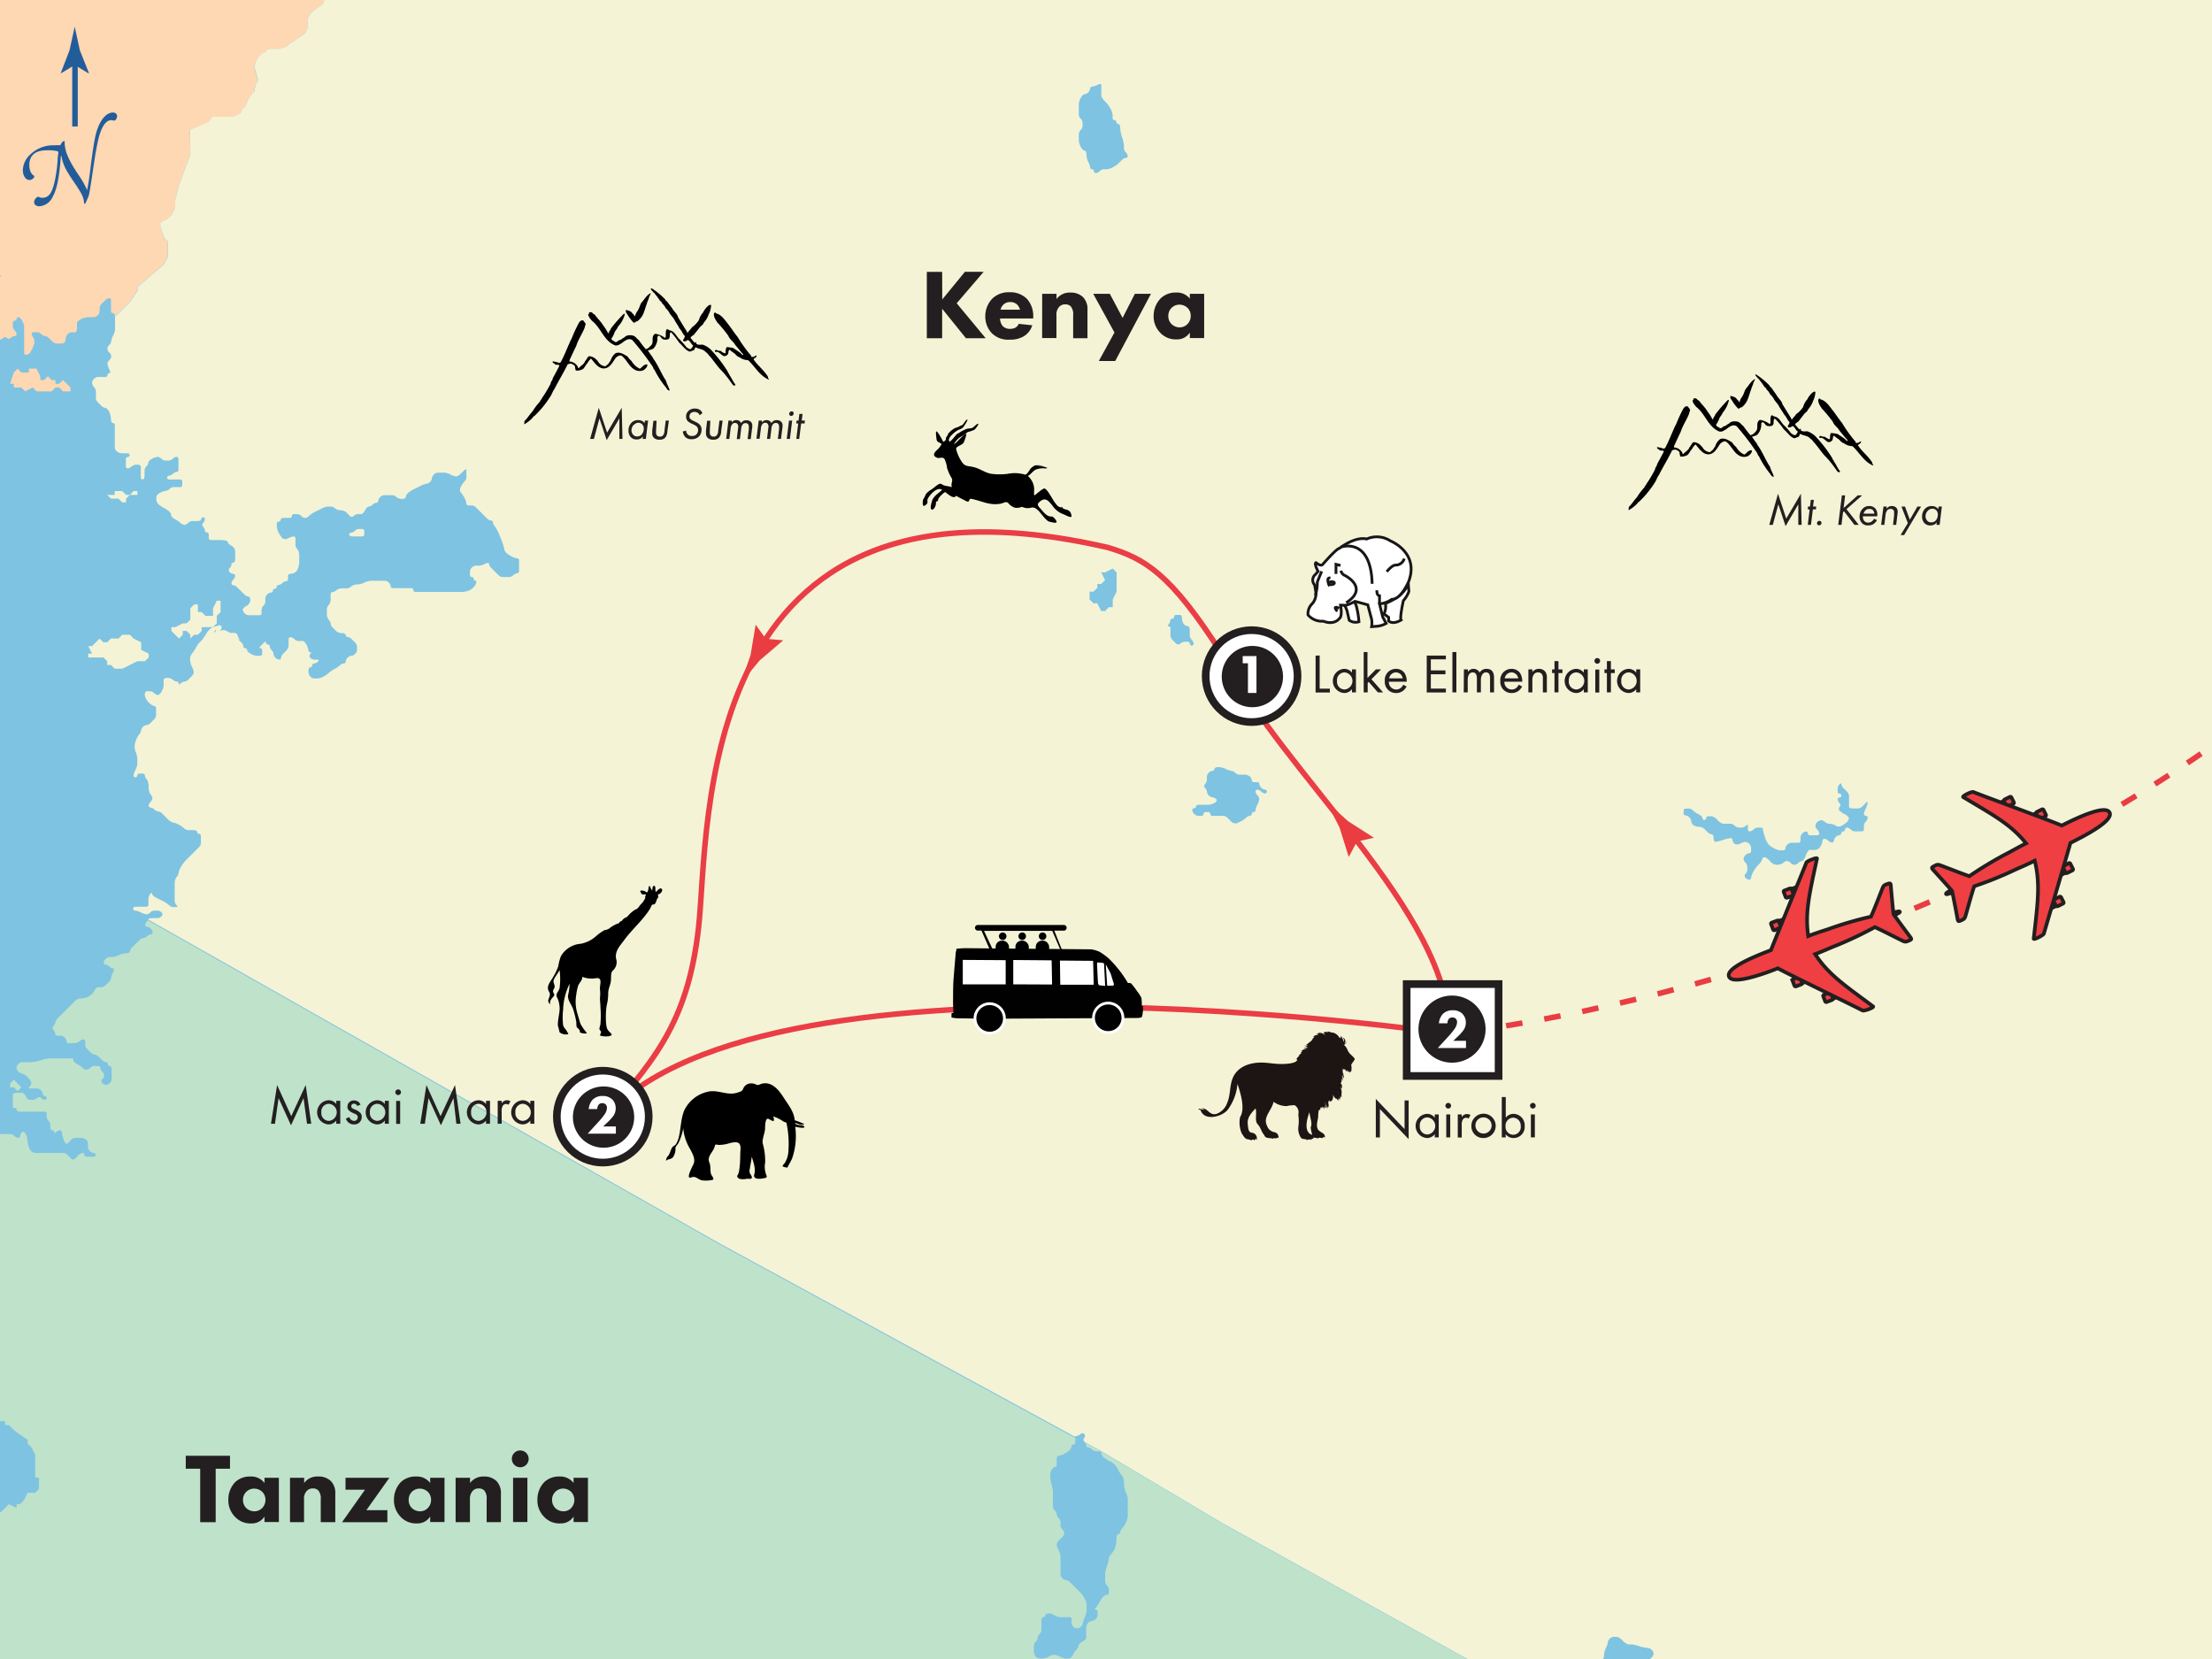 <svg xmlns="http://www.w3.org/2000/svg" xmlns:xlink="http://www.w3.org/1999/xlink" viewBox="0 0 400 300"><rect x="0" y="0" width="400" height="300" fill="#333333" stroke="none"/><defs><style>.cls-1{fill:#e93d42;}.cls-11,.cls-15,.cls-2{fill:#fff;}.cls-2,.cls-4{stroke:#231f20;}.cls-13,.cls-15,.cls-16,.cls-2,.cls-4{stroke-width:0.5px;}.cls-3{fill:#231f20;}.cls-4{fill:#ef3f43;}.cls-5{fill:#7ec3e2;}.cls-6{fill:#fed7b3;}.cls-7{fill:#bfe2ca;}.cls-8{fill:#f4f3d5;}.cls-10,.cls-16,.cls-9{fill:none;}.cls-9{stroke:#ea3d45;}.cls-10{stroke:#e93d43;stroke-dasharray:3 4;}.cls-12,.cls-13{fill:#010101;}.cls-13{stroke:#fff;}.cls-14{fill:#1d1514;}.cls-15,.cls-16{stroke:#181617;}.cls-17,.cls-18{fill:#225d9a;}.cls-18{stroke:#225d9a;stroke-width:1px;}</style><symbol id="Plane" data-name="Plane" viewBox="0 0 22.28 25.5"><path class="cls-4" d="M7.72,9c0,.18-.08.31-.17.31H6.83c-.09,0-.16-.14-.16-.31v-.7a.17.17,0,0,1,.17-.16h.71a.17.17,0,0,1,.17.16Z"/><polygon class="cls-4" points="7.56 10.4 6.79 10.39 6.8 9.26 7.58 9.27 7.56 10.4"/><path class="cls-4" d="M4.25,12.15c0,.17-.08.31-.18.31H3.36c-.09,0-.16-.14-.16-.31v-.7a.16.16,0,0,1,.17-.16h.71a.16.16,0,0,1,.17.16Z"/><polygon class="cls-4" points="4.09 13.59 3.32 13.58 3.33 12.44 4.11 12.46 4.09 13.59"/><path class="cls-4" d="M14.89,9c0,.17.07.31.17.31h.71c.1,0,.17-.14.17-.31l0-.7a.15.15,0,0,0-.16-.16H15a.16.16,0,0,0-.16.17Z"/><polygon class="cls-4" points="15.04 10.4 15.82 10.39 15.8 9.26 15.03 9.27 15.04 10.4"/><path class="cls-4" d="M18.36,12.15c0,.17.08.31.17.31l.71,0c.1,0,.17-.14.17-.3l0-.7a.15.15,0,0,0-.16-.16h-.72a.16.16,0,0,0-.16.16Z"/><polygon class="cls-4" points="18.51 13.59 19.29 13.58 19.27 12.44 18.5 12.46 18.51 13.59"/><path class="cls-4" d="M11.14,25.1c.14,0,.16-.58.22-.86.45.11,2.83.77,3.6,1,.27.07.32,0,.31-.55a.66.66,0,0,0-.22-.57c-.48-.46-2.23-2-3.14-2.92a49.32,49.32,0,0,0,.47-5.82c0-.52.11-1.72.09-3.09,3.23.71,5.47,2.3,9.43,4.85.18.12.18-1.37,0-1.54-1.09-1-8.6-8-9.42-8.73,0-2.57-.12-6.61-1.32-6.61s-1.35,4-1.32,6.61C9,7.54,1.49,14.62.4,15.59c-.2.17-.2,1.67,0,1.54,4-2.55,6.2-4.14,9.44-4.84,0,1.36.09,2.55.08,3.09a51.75,51.75,0,0,0,.47,5.81c-.91.89-2.66,2.46-3.14,2.92a.66.66,0,0,0-.22.57c0,.5,0,.62.31.55.77-.22,3.16-.89,3.61-1C11,24.52,11,25.1,11.14,25.1Z"/></symbol><symbol id="Arrow" data-name="Arrow" viewBox="0 0 4.31 7.88"><polygon class="cls-1" points="2.16 0 1.44 3.94 0 7.88 2.16 6.89 4.31 7.88 2.88 3.94 2.16 0"/></symbol><symbol id="City_-_Overnight-2" data-name="City - Overnight" viewBox="0 0 6.5 6.5"><circle class="cls-2" cx="3.25" cy="3.25" r="3"/><path class="cls-3" d="M5.3,3.28a2,2,0,1,1-2-2A2,2,0,0,1,5.3,3.28Z"/></symbol><symbol id="City_-_Capital" data-name="City - Capital" viewBox="0 0 6.5 6.5"><rect class="cls-2" x="0.25" y="0.25" width="6" height="6"/><path class="cls-3" d="M5.4,3.22A2.19,2.19,0,1,1,3.21,1,2.19,2.19,0,0,1,5.4,3.22Z"/></symbol></defs><title>7Dkenya17</title><g id="Layer_19" data-name="Layer 19"><polygon class="cls-5" points="-2.6 303 -3 -2.33 402.6 -3 403 302.33 -2.6 303 -2.6 303"/></g><g id="Layer_1" data-name="Layer 1"><path class="cls-6" d="M-1.13,61.12a3.5,3.5,0,0,0,1,.34,1.24,1.24,0,0,0,.69-.34.48.48,0,0,1,.68,0,.51.51,0,0,0,.69,0,1.13,1.13,0,0,1,.68-.34A.35.35,0,0,0,3,60.43a1.13,1.13,0,0,0-.34-.68,1.18,1.18,0,0,1-.34-.69v-.68A.34.34,0,0,1,2.63,58,.34.34,0,0,0,3,57.7a.34.34,0,0,1,.34-.34c.19,0,.5.3.69.68a3.41,3.41,0,0,1,.34,1v4.79a.34.34,0,0,0,.34.34,1.13,1.13,0,0,0,.68-.34,4.62,4.62,0,0,0,.69-1.37,1.71,1.71,0,0,0,0-1.36,1.18,1.18,0,0,1-.34-.69.34.34,0,0,1,.34-.34h.68a1.13,1.13,0,0,1,.68.34,1.2,1.2,0,0,0,.69.35,1.16,1.16,0,0,1,.68.34l.68.68a1.18,1.18,0,0,0,.69.34h1a.69.69,0,0,0,.69-.68,1.67,1.67,0,0,1,.34-1,1.16,1.16,0,0,1,.68-.34h.69c.18,0,.34-.31.34-.68v-1c0-.19.31-.5.68-.68A3.68,3.68,0,0,1,16,57.36h1a1.21,1.21,0,0,0,.68-.35,1.13,1.13,0,0,0,.34-.68v-.68a1.18,1.18,0,0,1,.34-.69l.69-.68a1.13,1.13,0,0,1,.68-.34.34.34,0,0,1,.34.34v2a.34.34,0,0,0,.34.34.35.35,0,0,1,.35.34v.35l2.73-2.74,1.37-2v-.68l4.78-4.11.69-1.36V43.68L29.63,43,29,41v-.68l1.37-.69L31,38.9l.68-1.37V36.16l.69-2.73L34.42,28l-.08-4.43,3.21-1.38.84-1,1.5,0,2.25,0,1.25-.6h.06a1.73,1.73,0,0,1,.82-1.17l.16-.33a5.67,5.67,0,0,1,1-1.89l.59-.6a.9.9,0,0,0,0-.16,3.08,3.08,0,0,1,.63-1.8c-.06-.12-.63-2.3-.63-2.3a3,3,0,0,1,.74-2l.74-.73h.31a1.6,1.6,0,0,1,1.27-.69h1.49l1.23-.41A2.83,2.83,0,0,1,53,7.51l2-1.36L55.19,6l.45-.89V3.69c0-.26,0-1.06,1.62-2.14L58.41.7s.44-1.37.44-1.37l.2-.77a2,2,0,0,1,.27-1L-3-2.33l.07,52.17H.24l-.69.68-.68.68H-2.5v.69h-.43v2.73h1.79v.68h-.68L-2.5,56v.68l-.42,1.27v2.84h.42A3.63,3.63,0,0,1-1.13,61.12Z"/><polygon class="cls-6" points="2.5 70.08 3.18 70.08 3.87 70.08 4.55 70.77 5.92 70.08 6.6 70.77 7.28 70.77 7.97 70.77 8.65 70.77 9.34 70.77 10.02 70.08 10.7 70.08 11.39 70.77 12.07 70.77 12.75 70.77 12.75 70.08 12.07 69.4 11.39 68.72 10.7 69.4 10.02 69.4 10.02 68.72 9.34 68.72 8.65 68.03 7.97 68.72 7.28 68.72 7.28 68.03 6.6 66.66 5.92 66.66 5.23 66.66 5.23 67.35 4.55 67.35 3.87 67.35 3.18 66.66 2.5 67.35 1.82 69.4 2.5 69.4 2.5 70.08"/><path class="cls-7" d="M221.05,275.5l-21.87-13-2.94-1.6a1,1,0,0,1,.2.51.34.34,0,0,0,.34.34,1.2,1.2,0,0,1,.69.35,1.22,1.22,0,0,0,.68.34h.69a.34.34,0,0,1,.33.34,1.23,1.23,0,0,0,.35.69,5,5,0,0,0,1,.68,3.08,3.08,0,0,1,1.71,1.71,5,5,0,0,0,.69,1,2.47,2.47,0,0,1,.34,1.37,4.6,4.6,0,0,0,.34,1.71,3.22,3.22,0,0,1,.34,1v3.08a3.54,3.54,0,0,1-.34,1.36,5.24,5.24,0,0,1-.68,1,1.18,1.18,0,0,0-.34.69.35.35,0,0,1-.35.34c-.19,0-.34.46-.34,1a4.52,4.52,0,0,1-.34,1.71,4.82,4.82,0,0,1-.69,1,1.19,1.19,0,0,0-.34.68,6.67,6.67,0,0,1-.34,1.37,6.67,6.67,0,0,0-.34,1.37V286a1.16,1.16,0,0,0,.34.68,1.16,1.16,0,0,1,.34.68v.69a.33.33,0,0,1-.34.33,1.18,1.18,0,0,0-.68.35,4.62,4.62,0,0,0-.68,1,4.82,4.82,0,0,1-.69,1c-.19.19-.19.34,0,.34a.34.34,0,0,1,.34.34v.69a1.13,1.13,0,0,1-.34.68,1.16,1.16,0,0,1-.68.34,1.24,1.24,0,0,0-.69.34,1.69,1.69,0,0,0-.34,1v1.71c0,.19-.3.5-.68.68s-.68.5-.68.69a1.21,1.21,0,0,1-.35.68,5.44,5.44,0,0,0-.68,1c-.19.38-.5.69-.68.69h-.69a3.41,3.41,0,0,1-1-.34,3.25,3.25,0,0,0-1-.35,3.14,3.14,0,0,0-1,.35,3.45,3.45,0,0,1-1,.34h-.68a1.24,1.24,0,0,1-.69-.34,1.73,1.73,0,0,1-.34-1v-1a1.24,1.24,0,0,1,.34-.69,1.15,1.15,0,0,0,.35-.68,1.13,1.13,0,0,1,.34-.68,1.18,1.18,0,0,0,.34-.69v-1.71c0-.37.15-.68.34-.68a.34.34,0,0,0,.34-.34c0-.19.31-.34.69-.34a1.66,1.66,0,0,1,1,.34,2.39,2.39,0,0,0,1.37.34h1.37a.35.35,0,0,1,.34.34v.68a1,1,0,0,0,1.71.69,1.24,1.24,0,0,0,.34-.69,3.22,3.22,0,0,1,.34-1,3.63,3.63,0,0,0,.34-1.37v-1a3.14,3.14,0,0,0-.34-1,5.13,5.13,0,0,0-.68-1l-1-1c-.37-.38-.84-.83-1-1a1.14,1.14,0,0,0-.69-.35,1.19,1.19,0,0,1-.68-.34,1.16,1.16,0,0,1-.34-.68v-3.42a3.45,3.45,0,0,0-.34-1,3.21,3.21,0,0,1-.35-1,1.2,1.2,0,0,1,.35-.69l.68-.68a1.16,1.16,0,0,0,.34-.68,1.18,1.18,0,0,0-.34-.69,1.16,1.16,0,0,1-.34-.68v-.68a1.24,1.24,0,0,0-.34-.69,1.15,1.15,0,0,1-.35-.68,1.18,1.18,0,0,0-.34-.69,1.13,1.13,0,0,1-.34-.68v-2.73a12.32,12.32,0,0,0-.34-1.71,3.69,3.69,0,0,1,0-2.05c.19-.38.49-.69.68-.69a.34.34,0,0,0,.34-.34v-1c0-.38.16-.69.35-.69a3.14,3.14,0,0,0,1-.34,5.24,5.24,0,0,0,1-.68,1.24,1.24,0,0,0,.34-.69.34.34,0,0,1,.34-.34.34.34,0,0,0,.34-.34v-.68a.58.58,0,0,1,0-.14l-64.29-35-66.32-37.6-37.06-21a.57.57,0,0,0-.19.13,1.19,1.19,0,0,0-.34.68.34.34,0,0,0,.34.34,1.21,1.21,0,0,1,.68.35,1.13,1.13,0,0,1,.34.68.34.34,0,0,1-.34.34,1.13,1.13,0,0,0-.68.34,1.2,1.2,0,0,1-.69.35,1.19,1.19,0,0,0-.68.34l-.68.68-.69.68a1.18,1.18,0,0,0-.34.69c0,.18-.31.34-.68.34a3.63,3.63,0,0,0-1.37.34,3.22,3.22,0,0,1-1,.34h-.69a1.18,1.18,0,0,0-.68.35,1.13,1.13,0,0,0-.34.68.34.34,0,0,0,.34.34,1.16,1.16,0,0,1,.68.34,1.2,1.2,0,0,0,.69.35c.18,0,.18.3,0,.68a3.14,3.14,0,0,0-.35,1,1.13,1.13,0,0,1-.34.68c-.19.19-.49.51-.68.69a1.2,1.2,0,0,1-.69.35h-.68c-.19,0-.5.3-.68.68a2.59,2.59,0,0,1-1,1,3.61,3.61,0,0,1-1.37.35,1.66,1.66,0,0,0-1,.34l-1,1-1,1c-.19.19-.65.66-1,1a2.31,2.31,0,0,0-.68,1,1.19,1.19,0,0,1-.34.68.48.48,0,0,0,0,.68,1.18,1.18,0,0,1,.34.69.34.34,0,0,0,.34.34h.68a1.24,1.24,0,0,1,.69.34,1.19,1.19,0,0,1,.34.68.35.35,0,0,0,.34.35h1a1.67,1.67,0,0,0,1-.35,1.24,1.24,0,0,1,.69-.34.35.35,0,0,1,.34.34V189a1.16,1.16,0,0,0,.34.68l.68.68a1.18,1.18,0,0,0,.69.34,1.21,1.21,0,0,1,.68.35l.68.68a1.2,1.2,0,0,0,.69.35.34.34,0,0,1,.34.34.34.34,0,0,0,.34.34c.19,0,.34.31.34.68v1.71a1.18,1.18,0,0,1-.34.69,1.22,1.22,0,0,1-.68.34,1.24,1.24,0,0,1-.69-.34.51.51,0,0,1,0-.69.85.85,0,0,0,0-1.37,1.2,1.2,0,0,1-.33-.68.35.35,0,0,0-.35-.34H17a1.18,1.18,0,0,0-.69.34,1.13,1.13,0,0,1-.68.34,1.13,1.13,0,0,1-.68-.34,4.48,4.48,0,0,0-1-.68c-.38-.19-.69-.5-.69-.69s-.07-.34-.17-.34H8.78a6.78,6.78,0,0,0-1.36.34,7.8,7.8,0,0,1-2.06.35H4a1.13,1.13,0,0,0-.68.34,1.15,1.15,0,0,0-.35.68,1.18,1.18,0,0,0,.35.68,1.13,1.13,0,0,0,.68.34,2.35,2.35,0,0,1,1,.69,2.31,2.31,0,0,1,.69,1,1.25,1.25,0,0,1-.34.68c-.19.19-.19.34,0,.34H6.75a1.16,1.16,0,0,1,.67.34,1.24,1.24,0,0,1,.34.69.34.34,0,0,0,.34.34.34.34,0,0,1,0,.68,1.13,1.13,0,0,1-.68-.34.49.49,0,0,0-.69,0,1.19,1.19,0,0,1-.68.34H5.37a.62.62,0,0,1-.5-.3L4.53,198a.7.7,0,0,0-.53-.39H3c-.37,0-.68.16-.68.35V200c0,.18,0,.34.06.34h.34a.31.31,0,0,1,.28.34c0,.19.31.34.68.34H8.1a.35.35,0,0,1,.34.35V202a1.22,1.22,0,0,0,.34.68,1.19,1.19,0,0,1,.34.68v.69a.35.35,0,0,0,.35.34.34.34,0,0,1,.34.34c0,.19.15.19.34,0a1.19,1.19,0,0,1,.68-.34.35.35,0,0,1,.35.34,6.82,6.82,0,0,0,.34,1.37c.19.56.49.87.68.68s.5-.49.68-.68a1.18,1.18,0,0,1,.69-.34h1a1.67,1.67,0,0,1,1,.34,1.19,1.19,0,0,1,.34.68v.69a1.22,1.22,0,0,0,.34.68,1.18,1.18,0,0,0,.69.34.34.34,0,0,1,0,.68H15.62a.34.34,0,0,1-.34-.34.34.34,0,0,0-.34-.34,1.18,1.18,0,0,0-.69.34l-.68.69a.49.49,0,0,1-.69,0l-.68-.69a1.16,1.16,0,0,0-.68-.34H6.39a1.25,1.25,0,0,1-1-.68A3.65,3.65,0,0,1,5,206.45a3.59,3.59,0,0,0-.34-1.36c-.19-.38-.5-.54-.68-.35a1.2,1.2,0,0,0-.35.69.34.34,0,0,1-.33.34,1.24,1.24,0,0,1-.69-.34,1.18,1.18,0,0,0-.68-.35H.24a3.65,3.65,0,0,0-1.37.35,4.71,4.71,0,0,0-1,.68,1.41,1.41,0,0,1-.56.33l.07,52.06.15-.15.69-.69L-.45,257H.92v.68H1.6l.69.69L3,259l2,1.37v.68l.69.68.68,1.37v4.1h.68v2.06l-.68.68H5l-.68,1.37-.69.68H3v.69L1.6,272l-.68.69-.68.68-1.37.68h-1.5l0,28.93,272.43-.45Z"/><polygon class="cls-7" points="1.82 195.93 1.82 196.62 2.5 196.62 3.18 197.31 3.87 196.62 3.18 195.93 2.5 195.25 1.82 195.93"/><path class="cls-8" d="M58.85-.67,58.41.7l-1.15.85c-1.62,1.08-1.62,1.88-1.62,2.14V5.08L55.19,6,55,6.15,53,7.51a2.83,2.83,0,0,0-1.13.92l-1.23.41H49.12a1.6,1.6,0,0,0-1.27.69h-.31l-.74.73a3,3,0,0,0-.74,2s.57,2.18.63,2.3a3.08,3.08,0,0,0-.63,1.8.9.9,0,0,1,0,.16l-.59.6a5.67,5.67,0,0,0-1,1.89l-.16.33a1.73,1.73,0,0,0-.82,1.17h-.06l-1.25.6-2.25,0-1.5,0-.84,1-3.21,1.38L34.42,28l-2.05,5.47-.69,2.73v1.37L31,38.9l-.68.68L29,40.27V41l.68,2,.69.68v2.74l-.69,1.36-4.78,4.11v.68l-1.37,2-2.73,2.74v2.39a3.33,3.33,0,0,1-.35,1,3.07,3.07,0,0,0-.34,1,1.16,1.16,0,0,1-.34.68.86.86,0,0,0,0,1.37.86.86,0,0,1,0,1.37,1.13,1.13,0,0,0-.34.68,3.07,3.07,0,0,0,.34,1c.19.38.19.69,0,.69a.34.34,0,0,0-.34.34.34.34,0,0,1-.34.34H17.67a1.15,1.15,0,0,0-.68.35,1.13,1.13,0,0,0-.34.68A1.16,1.16,0,0,0,17,70a1.24,1.24,0,0,1,.34.69v1.37a1.13,1.13,0,0,0,.34.67l.68.69a1.18,1.18,0,0,0,.69.34c.18,0,.49.31.68.69a3.59,3.59,0,0,1,.34,1.37c0,.37.15.68.34.68a.35.35,0,0,1,.35.34v4.1a1.13,1.13,0,0,0,.34.68,1.66,1.66,0,0,0,1,.35h1a.34.34,0,1,1,0,.68.34.34,0,0,0-.34.34v1.37a.34.34,0,0,0,.34.34,1.16,1.16,0,0,0,.68-.34,1.67,1.67,0,0,1,1-.34c.37,0,.68.15.68.34v2a.34.34,0,0,0,.34.34c.19,0,.34-.31.34-.68V85a1.25,1.25,0,0,1,.34-.68,1.17,1.17,0,0,0,.35-.69c0-.18.3-.49.68-.68a3.18,3.18,0,0,1,1-.34,1.19,1.19,0,0,1,.68.34,1.19,1.19,0,0,0,.68.34h.69a1.16,1.16,0,0,0,.68-.34,1.19,1.19,0,0,1,.68-.34.35.35,0,0,1,.35.34V85a.35.35,0,0,1-.35.34,1.21,1.21,0,0,0-.68.35,1.22,1.22,0,0,1-.68.34.34.34,0,0,0,0,.68h2.05a.34.34,0,0,1,.34.34v.69a.34.34,0,0,1-.34.34H31.34a1.16,1.16,0,0,0-.68.34,1.18,1.18,0,0,1-.69.34,3.3,3.3,0,0,0-1,.35c-.38.18-.69.49-.69.68v.68a1.15,1.15,0,0,0,.35.68,4.73,4.73,0,0,0,1,.69,4.83,4.83,0,0,1,1,.68,1.18,1.18,0,0,1,.34.69c0,.19.31.49.68.68a5.24,5.24,0,0,1,1,.68,1.18,1.18,0,0,0,.68.35,1.2,1.2,0,0,0,.69-.35,1.19,1.19,0,0,1,.68-.34h1c.37,0,.68-.15.68-.34a.34.34,0,0,1,.68,0,1.13,1.13,0,0,1-.34.68.48.48,0,0,0,0,.68,1.18,1.18,0,0,1,.34.69.35.35,0,0,0,.35.34.35.35,0,0,1,.34.34v.69a.34.34,0,0,0,.34.34h1.71c.75,0,1.37.15,1.37.34s.3.5.68.69a1.27,1.27,0,0,1,.68,1v1.37c0,.37-.15.69-.34.69a.34.34,0,0,0-.34.33,1.18,1.18,0,0,1-.34.69.48.48,0,0,0,0,.68,1.16,1.16,0,0,0,.68.34.35.35,0,0,1,.34.35,1.16,1.16,0,0,1-.34.68,1.16,1.16,0,0,0-.34.68.34.34,0,0,0,.34.34,1.15,1.15,0,0,1,.68.35l.69.68.68.68a1.19,1.19,0,0,0,.68.34c.19,0,.35.31.35.68a1.29,1.29,0,0,1-.69,1c-.37.19-.68.5-.68.69a1.2,1.2,0,0,0,1,1h2.06a.34.34,0,0,0,.34-.34v-.68a1.18,1.18,0,0,1,.34-.69,1.16,1.16,0,0,0,.34-.68v-.69a1.25,1.25,0,0,1,.34-.68,1.18,1.18,0,0,1,.69-.34.34.34,0,0,0,.34-.34.34.34,0,0,1,.34-.34.34.34,0,0,0,.34-.34.35.35,0,0,1,.34-.35,1.18,1.18,0,0,0,.69-.34,1.13,1.13,0,0,1,.68-.34.34.34,0,0,0,.34-.34v-.68c0-.19.31-.35.69-.35a1.3,1.3,0,0,0,1-.68,3.63,3.63,0,0,0,.34-1.37v-1.37a1.66,1.66,0,0,0-.34-1,1.19,1.19,0,0,1-.34-.68V97.35a.35.35,0,0,0-.34-.35,3.25,3.25,0,0,0-1,.35,1,1,0,0,1-1,0,4.82,4.82,0,0,1-.69-1,3.45,3.45,0,0,1-.34-1v-.68a.35.35,0,0,1,.34-.34.35.35,0,0,0,.35-.34c0-.19.3-.34.68-.34h1a.35.35,0,0,0,.35-.34.34.34,0,0,1,.34-.34h.68a1.18,1.18,0,0,1,.69.34.85.85,0,0,0,1.36,0,4.82,4.82,0,0,1,1-.69l1.37-.68a3.07,3.07,0,0,1,1-.34h.68a1.18,1.18,0,0,1,.69.34,1.66,1.66,0,0,0,1,.34,1.67,1.67,0,0,1,1,.34l.68.69a.49.49,0,0,0,.69,0,1.13,1.13,0,0,1,.68-.34h.68c.19,0,.5-.31.69-.69s.49-.68.68-.68a1.15,1.15,0,0,0,.68-.35,1.24,1.24,0,0,1,.69-.34.34.34,0,0,0,.34-.34,1.16,1.16,0,0,1,.34-.68,1.18,1.18,0,0,1,.69-.34H71a1.18,1.18,0,0,1,.69.34,1.64,1.64,0,0,0,1,.34c.38,0,.69-.15.69-.34a1.13,1.13,0,0,1,.34-.68,5,5,0,0,1,1-.69l1.37-.68a3.25,3.25,0,0,1,1-.35,1.16,1.16,0,0,0,.68-.34,1.13,1.13,0,0,0,.34-.68,1.22,1.22,0,0,1,1-1h1.36a3.25,3.25,0,0,1,1,.35,3.45,3.45,0,0,0,1,.34,1.25,1.25,0,0,0,.68-.34L84,85c.19-.18.34-.18.34,0v1.37a1.13,1.13,0,0,1-.34.68,5.24,5.24,0,0,0-.68,1,1,1,0,0,0,0,1,4.18,4.18,0,0,1,.68,1,3.22,3.22,0,0,1,.34,1,.35.35,0,0,0,.34.35h.69a1.13,1.13,0,0,1,.68.34l.69.68.68.69.69.68a1.13,1.13,0,0,0,.68.34.34.34,0,0,1,.34.34,1.13,1.13,0,0,0,.34.68,8.08,8.08,0,0,1,.93,1.81l.19.49a9.22,9.22,0,0,1,.59,1.81,1.13,1.13,0,0,0,.34.68,4.82,4.82,0,0,0,1,.69,3.14,3.14,0,0,0,1,.34.34.34,0,0,1,.34.34v2a.34.34,0,0,1-.34.34,1.21,1.21,0,0,0-.68.35,1.16,1.16,0,0,1-.68.34H90.82a1.13,1.13,0,0,1-.68-.34l-.69-.69-.68-.68a1.18,1.18,0,0,1-.34-.69c0-.18-.31-.18-.69,0a3.07,3.07,0,0,1-1,.34H86a1.21,1.21,0,0,0-.68.35,1.19,1.19,0,0,0-.34.68v.69a.34.34,0,0,0,.34.34.34.34,0,0,1,.34.34.34.34,0,0,0,.34.34c.19,0,.19.31,0,.68a2.66,2.66,0,0,1-1,1,3.63,3.63,0,0,1-1.37.34H75.1a.35.35,0,0,1-.35-.34.34.34,0,0,0-.34-.34H71a.34.34,0,0,1-.34-.34,1.2,1.2,0,0,0-1-1H67.24a3.59,3.59,0,0,0-1.37.34,3.63,3.63,0,0,1-1.37.34,1.67,1.67,0,0,0-1,.35,1.13,1.13,0,0,1-.68.34h-1a1.66,1.66,0,0,0-1,.34,1.18,1.18,0,0,1-.69.34.34.34,0,0,0-.34.34v1a1.67,1.67,0,0,1-.34,1,1.18,1.18,0,0,0-.34.69v1a1.67,1.67,0,0,0,.34,1,1.16,1.16,0,0,1,.34.68,1.19,1.19,0,0,0,.34.68l.69.69a1.66,1.66,0,0,0,1,.34c.38,0,.69.15.69.34a.35.35,0,0,0,.34.35,1.13,1.13,0,0,1,.68.34l.69.68a1.25,1.25,0,0,1,.34.68v.69a1.25,1.25,0,0,1-.34.68,1.18,1.18,0,0,1-.69.34,1.25,1.25,0,0,0-.68.34,1.18,1.18,0,0,0-.34.69.34.34,0,0,1-.34.34,1.24,1.24,0,0,0-.69.34,5,5,0,0,1-1,.69,4.48,4.48,0,0,0-1,.68,4.62,4.62,0,0,1-1,.68,3.18,3.18,0,0,1-1,.34h-.68a1.18,1.18,0,0,1-.69-.34,1.68,1.68,0,0,1-.34-1c0-.38.16-.69.34-.69a.35.35,0,0,0,.35-.34.34.34,0,0,1,.34-.34,1.16,1.16,0,0,0,.68-.34c.19-.19.19-.35,0-.35h-.68a1.18,1.18,0,0,1-.69-.34.5.5,0,0,1,0-.68c.19-.19.19-.34,0-.34a.35.35,0,0,1-.34-.34,3.18,3.18,0,0,0-.34-1c-.19-.37-.5-.68-.68-.68H53.9a1.22,1.22,0,0,1-.68-.34,1.18,1.18,0,0,0-.69-.34.34.34,0,0,0-.34.34v1a1.67,1.67,0,0,1-.34,1c-.19.18-.5.49-.68.68a1.19,1.19,0,0,0-.34.68.35.35,0,0,1-.35.34,1.19,1.19,0,0,1-.68-.34,1.13,1.13,0,0,1-.34-.68,1.13,1.13,0,0,0-.34-.68,1.18,1.18,0,0,1-.34-.69.35.35,0,0,0-.35-.34.34.34,0,0,1-.34-.34c0-.19-.15-.19-.34,0l-.68.68c-.19.19-.19.34,0,.34a.35.35,0,0,1,.34.35v.68a.34.34,0,0,1-.34.34h-.69a3.07,3.07,0,0,1-1-.34c-.38-.19-.69-.5-.69-.68a.35.35,0,0,0-.34-.35.34.34,0,0,1-.34-.34,1.19,1.19,0,0,0-.34-.68l-.69-.68-.12-.16h-.3l-.26-.53H41.6l-.93-.44a.73.73,0,0,0-.63.06,1.07,1.07,0,0,1-1,.1c-.12-.08-.24-.19-.24-.32a.24.24,0,0,1,0-.08s.14-.28.26-.54l-.45.16a2.27,2.27,0,0,0-.87.87l-.48.72h-.38a1.12,1.12,0,0,1-.13.16c-.19.18-.49.49-.68.68a4.62,4.62,0,0,0-.68,1,4.82,4.82,0,0,1-.69,1,1.67,1.67,0,0,0-.34,1,3.59,3.59,0,0,0,.34,1.36,3.18,3.18,0,0,1,.34,1,1.13,1.13,0,0,1-.34.68l-.68.69a1.22,1.22,0,0,1-.69.33,1.18,1.18,0,0,0-.68.35c-.19.19-.34.19-.34,0a.35.35,0,0,0-.35-.35,1.23,1.23,0,0,1-.68-.33,1.66,1.66,0,0,0-1-.35c-.38,0-.69.16-.69.35V124a3.18,3.18,0,0,1-.34,1c-.19.37-.5.68-.68.68a1.18,1.18,0,0,1-.69-.34,1.16,1.16,0,0,0-.68-.34h-.69c-.18,0-.34.3-.34.68a2.7,2.7,0,0,0,1.71,2,.34.34,0,0,1,.34.34v1.37a1.13,1.13,0,0,1-.34.68l-.68.68a1.14,1.14,0,0,1-.69.35,1.2,1.2,0,0,0-1,1,1.18,1.18,0,0,1-.34.69,4.52,4.52,0,0,0-.68,1.37,2.62,2.62,0,0,0,0,1.71,3.59,3.59,0,0,1,.34,1.36v1a3.18,3.18,0,0,1-.34,1,3.14,3.14,0,0,0-.35,1,.35.35,0,0,0,.35.34.34.34,0,0,0,.34-.34.34.34,0,0,1,.34-.34h.68a.34.34,0,0,1,.34.34,1.25,1.25,0,0,0,.34.68,2.38,2.38,0,0,1,.35,1.37,2.41,2.41,0,0,0,.34,1.37,1.13,1.13,0,0,1,.34.68,1.16,1.16,0,0,1-.34.68,1.18,1.18,0,0,0-.34.69.34.34,0,0,0,.34.33,1.18,1.18,0,0,1,.68.35,1.2,1.2,0,0,0,.69.35,1.23,1.23,0,0,1,.68.33l1,1a2.25,2.25,0,0,0,1,.68,3.25,3.25,0,0,1,1,.35,4.62,4.62,0,0,1,1,.68,1.18,1.18,0,0,0,.69.34h1c.38,0,.69.16.69.34a.34.34,0,0,0,.34.34.34.34,0,0,1,.34.34v1.37a1.18,1.18,0,0,1-.34.69l-.68.68-.69.69-1,1a6.48,6.48,0,0,0-1,1.37,3,3,0,0,0-.34,1,1.21,1.21,0,0,1-.35.68,1.72,1.72,0,0,0-.34,1V163a1.25,1.25,0,0,0,.34.68c.19.19.19.34,0,.34h-.68a1.16,1.16,0,0,1-.68-.34,4.48,4.48,0,0,0-1-.68l-1.37-.69c-.37-.18-.68-.49-.68-.68s-.15-.19-.34,0a1.67,1.67,0,0,0-.34,1v1a.35.35,0,0,1-.35.34h-2a.35.35,0,1,0,0,.69,3.14,3.14,0,0,1,1,.34,3.22,3.22,0,0,0,1,.34,1.18,1.18,0,0,0,.69-.34,1.16,1.16,0,0,1,.68-.34h.69a1.19,1.19,0,0,1,.68.34.48.48,0,0,1,0,.68,1.21,1.21,0,0,1-.68.35h-1a1.88,1.88,0,0,0-.83.2l37.06,21,66.32,37.6,64.32,35a.33.33,0,0,1,.28-.17,1.18,1.18,0,0,0,.69-.34.48.48,0,0,1,.68,0,.49.49,0,0,1,0,.69.48.48,0,0,0,0,.68l.05.06,3,1.65,21.88,13,48.89,27.11,18.24,0,.21-.42a5.24,5.24,0,0,1,.68-1,1.15,1.15,0,0,0,.35-.68.34.34,0,0,1,.34-.34c.19,0,.34-.31.34-.69a3.78,3.78,0,0,1,.34-1.36,3.25,3.25,0,0,0,.35-1,1.19,1.19,0,0,1,.34-.68,1.16,1.16,0,0,1,.68-.34h.68a2.41,2.41,0,0,1,1,.68,2.31,2.31,0,0,0,1,.68h.68a7.06,7.06,0,0,1,1.37.35A7.57,7.57,0,0,0,298,298a1.18,1.18,0,0,1,.69.34,1.22,1.22,0,0,1,.34.68,1.24,1.24,0,0,1-.34.69l-.69.68a1.25,1.25,0,0,0-.34.68,1.18,1.18,0,0,1-.34.69l-.68.68-.08.06L403,302.33,402.6-3,59.32-2.43a2,2,0,0,0-.27,1ZM304.46,146.57a.35.35,0,0,1,.34-.35h.68a1.2,1.2,0,0,1,.69.35,4.62,4.62,0,0,0,1,.68c.38.19.69.5.69.69a.34.34,0,1,0,.68,0,.34.34,0,0,1,.34-.34h.69a2.35,2.35,0,0,1,1,.68,2.31,2.31,0,0,0,1,.68H313a1.21,1.21,0,0,1,.68.35,1.22,1.22,0,0,0,.68.34h.69a1.25,1.25,0,0,0,.68-.34c.18-.19.34-.19.34,0V150a.34.34,0,0,0,.34.34,1.18,1.18,0,0,0,.69-.34,1.13,1.13,0,0,1,.68-.34h.68a.34.34,0,0,1,.34.34,7.06,7.06,0,0,0,.35,1.37,4.23,4.23,0,0,0,.68,1.36,4.82,4.82,0,0,0,1,.69,3.32,3.32,0,0,0,1,.34h.69a.34.34,0,0,0,.33-.34,1.2,1.2,0,0,1,.35-.69,1.22,1.22,0,0,1,.68-.34h1.37a.34.34,0,0,0,.34-.34v-.69a1.2,1.2,0,0,1,1-1,.34.34,0,0,1,.34.34.34.34,0,0,0,.34.34h1.37a.34.34,0,0,0,.34-.34,1.19,1.19,0,0,0-.34-.68.86.86,0,0,1,0-1.37,1.22,1.22,0,0,1,.68-.34,1.19,1.19,0,0,1,.68.34,1.69,1.69,0,0,0,1,.34,1.67,1.67,0,0,1,1,.35,1,1,0,0,0,1,0,4.82,4.82,0,0,0,1-.69,1.22,1.22,0,0,0,.34-.68c0-.19-.31-.5-.69-.69a4.62,4.62,0,0,1-1-.68.48.48,0,0,1,0-.68.49.49,0,0,0,0-.69,1.16,1.16,0,0,1-.34-.68.34.34,0,0,1,.34-.34.34.34,0,0,0,.34-.34.34.34,0,0,0-.34-.34.35.35,0,0,1-.34-.35v-.68a1.13,1.13,0,0,1,.34-.68c.19-.19.34-.19.34,0a1.25,1.25,0,0,0,.34.68l.69.68a1.24,1.24,0,0,1,.34.69v2c0,.18.3.33.68.33h1a1.17,1.17,0,0,0,.68-.33l.69-.69c.18-.19.33-.19.33,0a3.37,3.37,0,0,1-.33,1,3,3,0,0,0-.35,1,.35.35,0,0,0,.35.35.34.34,0,0,1,.33.34,1.2,1.2,0,0,1-.33.68,1.14,1.14,0,0,0-.35.69V150a.34.34,0,0,1-.34.34h-1.37a1.19,1.19,0,0,1-.68-.34,1.19,1.19,0,0,0-.68-.34.34.34,0,0,0-.34.34.35.35,0,0,1-.35.34.35.35,0,0,0-.34.34.34.34,0,0,1-.34.34,1.22,1.22,0,0,0-1,1,.34.34,0,0,1-.33.34,1.18,1.18,0,0,1-.69-.34,1.18,1.18,0,0,0-.69-.34.34.34,0,0,0-.34.34,3.18,3.18,0,0,1-.34,1,1.3,1.3,0,0,1-1,.68h-1c-.19,0-.49.46-.68,1s-.5,1-.69,1a1.19,1.19,0,0,0-.68.34.86.86,0,0,1-1.37,0,1.16,1.16,0,0,0-.68-.34,1.13,1.13,0,0,0-.68.34,1.73,1.73,0,0,1-2.06,0l-.68-.68a1.21,1.21,0,0,0-.68-.35.35.35,0,0,0-.35.35,2.25,2.25,0,0,1-.68,1,6.08,6.08,0,0,0-1,1.37,3.18,3.18,0,0,0-.35,1,.34.34,0,0,1-.34.34,1.13,1.13,0,0,1-.68-.34.48.48,0,0,1,0-.68,1.28,1.28,0,0,0,.34-.69v-.69a1.22,1.22,0,0,0-.34-.68,1.16,1.16,0,0,1-.34-.68,1.13,1.13,0,0,1,.34-.68,1.15,1.15,0,0,1,.68-.35.34.34,0,0,0,.34-.34v-.68a1.18,1.18,0,0,0-.34-.69,1.25,1.25,0,0,0-.68-.34,3.45,3.45,0,0,0-1,.34,1,1,0,0,1-1,0,1.13,1.13,0,0,1-.34-.68.34.34,0,0,0-.34-.34,6.67,6.67,0,0,0-1.37.34,6.82,6.82,0,0,1-1.37.34c-.19,0-.34-.31-.34-.68s-.16-.69-.34-.69a1.18,1.18,0,0,1-.69-.34c-.19-.18-.49-.49-.68-.68a1.67,1.67,0,0,0-1-.34,1.72,1.72,0,0,1-1-.34,1.18,1.18,0,0,1-.34-.69,1.18,1.18,0,0,0-.35-.68,1.13,1.13,0,0,0-.68-.34.35.35,0,0,1-.34-.35ZM201.92,104.2V107l-.7,1.4v1.39h-.7l-.69.71h-.7l-.7-1.4h-.7l-.7-.7V107h.7l.7-.7v-.7h.7l.7-.7-.7-1.39h.7l1.39-.7.7.7Zm14.35,41.69a.35.35,0,0,1,.34-.35h2a3.18,3.18,0,0,0,1-.34c.37-.19.52-.49.34-.68a1.18,1.18,0,0,0-.69-.34,1.22,1.22,0,0,1-.68-.34,1.24,1.24,0,0,1-.34-.69,1.22,1.22,0,0,0-.34-.68.48.48,0,0,1,0-.68,1.24,1.24,0,0,0,.34-.69v-.68a1.19,1.19,0,0,1,.34-.68,1.12,1.12,0,0,1,.68-.35.35.35,0,0,0,.35-.34c0-.19.3-.34.68-.34a3.63,3.63,0,0,1,1.37.34,3.14,3.14,0,0,0,1,.34,1.14,1.14,0,0,1,.69.35,1.19,1.19,0,0,0,.68.34h1a1.66,1.66,0,0,1,1,.34,1.13,1.13,0,0,1,.34.68.35.35,0,0,0,.35.34h.68a.35.35,0,0,1,.34.35,1.2,1.2,0,0,0,1,1,.35.35,0,0,1,.35.34.35.35,0,0,1-.35.35,1.21,1.21,0,0,1-.68-.35,1.16,1.16,0,0,0-.68-.34.34.34,0,0,0-.34.34,1.18,1.18,0,0,0,.34.69,1.13,1.13,0,0,1,.34.68,3.07,3.07,0,0,1-.34,1,3.18,3.18,0,0,0-.34,1,.35.35,0,0,1-.34.35.34.34,0,0,0-.35.33.35.35,0,0,1-.34.35,1.16,1.16,0,0,0-.68.34,4.83,4.83,0,0,1-1,.68l-.68.34h-.34a1.18,1.18,0,0,1-.69-.34l-.68-.68a1.19,1.19,0,0,0-.68-.34h-2.06a.35.35,0,0,1-.34-.35.34.34,0,0,0-.34-.33H218a.34.34,0,0,0-.35.33.35.35,0,0,1-.34.35h-.68a1.18,1.18,0,0,1-.68-.35,1.15,1.15,0,0,1-.35-.68.35.35,0,0,1,.35-.35A.34.34,0,0,0,216.27,145.89Zm-5-32.95a1.23,1.23,0,0,0,.35-.7.35.35,0,0,1,.34-.35.34.34,0,0,0,.35-.35.35.35,0,0,1,.35-.34h.74c.2,0,.35.31.35.69a1.71,1.71,0,0,0,.35,1,1.23,1.23,0,0,0,.7.35c.19,0,.35.31.35.7V115a1.26,1.26,0,0,0,.35.7,1.2,1.2,0,0,1,.35.69.35.35,0,0,1-.35.35h0a.35.35,0,0,1-.35-.35.35.35,0,0,0-.35-.34h-.66a1.23,1.23,0,0,0-.7.34.47.47,0,0,1-.37.14.45.45,0,0,1-.37-.14l-.7-.69a1.23,1.23,0,0,1-.34-.7v-1.4a.35.35,0,0,0-.35-.35C211.12,113.29,211.12,113.13,211.32,112.94ZM195.08,24.88V24.2a1.18,1.18,0,0,1,.34-.69,1.19,1.19,0,0,0,.34-.68v-.68a1.24,1.24,0,0,0-.34-.69,1.13,1.13,0,0,1-.34-.68V18.73a3.18,3.18,0,0,1,.34-1c.18-.37.49-.68.68-.68a1.16,1.16,0,0,0,.68-.34,1.21,1.21,0,0,0,.35-.68.35.35,0,0,1,.34-.35,3.07,3.07,0,0,0,1-.34c.38-.19.68-.19.68,0v2a2.36,2.36,0,0,0,.69,1,6,6,0,0,1,1,1.36,3.25,3.25,0,0,1,.35,1v.68a.34.34,0,0,0,.34.34.35.35,0,0,1,.34.35.34.34,0,0,0,.34.34c.19,0,.35.31.35.68a6.67,6.67,0,0,0,.34,1.71,7.62,7.62,0,0,1,.34,1.37v.68a1.18,1.18,0,0,0,.34.69,1.13,1.13,0,0,1,.34.68.34.34,0,0,1-.34.34,1.13,1.13,0,0,0-.68.34l-.69.69a5.44,5.44,0,0,1-1,.68,3.18,3.18,0,0,1-1,.34h-.68a1.15,1.15,0,0,0-.68.35,1.24,1.24,0,0,1-.69.34.34.34,0,0,1-.34-.34.35.35,0,0,0-.34-.35.34.34,0,0,1-.34-.34,3.14,3.14,0,0,0-.35-1,3.68,3.68,0,0,1-.34-1.37c0-.38-.15-.68-.34-.68s-.5-.31-.68-.69a3.18,3.18,0,0,1-.34-1Z"/><polygon class="cls-8" points="20.75 90.17 21.43 90.17 22.11 90.85 22.8 90.85 22.8 90.17 23.48 89.49 22.8 89.49 22.11 88.8 21.43 88.8 20.75 88.8 20.75 89.49 19.38 89.49 20.06 90.17 20.75 90.17"/><polygon class="cls-8" points="24.85 89.49 24.85 88.8 24.16 88.8 23.48 89.49 24.16 89.49 24.85 89.49"/><polygon class="cls-8" points="18.01 118.89 18.7 118.89 19.38 119.56 19.38 120.25 20.06 120.25 20.75 120.93 22.11 120.93 24.85 119.56 25.53 119.56 26.21 119.56 26.9 118.89 26.9 118.2 25.53 117.52 25.53 116.83 25.53 116.15 24.16 115.47 23.48 114.78 22.8 114.78 22.11 114.78 21.43 115.47 20.06 115.47 19.38 116.15 18.7 116.15 18.01 115.47 17.33 116.15 16.65 116.83 15.96 116.83 16.65 118.2 15.96 118.2 15.96 118.89 16.65 118.89 18.01 118.89"/><path class="cls-8" d="M63.82,97h1.7a.35.35,0,0,0,.35-.34V96a.35.35,0,0,0-.35-.34h-.68a1.13,1.13,0,0,0-.68.34,1.18,1.18,0,0,1-.69.34.35.35,0,0,0-.34.34C63.13,96.85,63.44,97,63.82,97Z"/><polygon class="cls-8" points="39.2 112.73 39.2 111.36 39.89 110.68 39.89 110 39.89 109.31 39.89 108.63 39.2 108.63 38.52 110 38.52 110.68 38.52 111.36 37.84 111.36 37.15 111.36 36.47 110.68 35.79 110.68 35.79 109.31 35.1 109.31 34.42 110 34.42 110.68 34.42 111.36 34.42 112.05 33.73 112.73 33.05 112.73 31.68 113.41 31 113.41 31 114.09 31.68 114.78 32.37 115.47 33.05 114.78 33.05 114.09 33.73 114.09 34.42 114.78 34.42 115.47 35.1 114.78 35.79 114.78 36.47 114.09 36.47 113.41 37.15 113.41 38.49 113.41 38.54 113.39 39.2 112.73"/><path class="cls-8" d="M37.8,114.93a2.27,2.27,0,0,1,.87-.87l.45-.16c-.12.26-.26.54-.26.54a.24.24,0,0,0,0,.08c0,.13.12.24.24.32a1.07,1.07,0,0,0,1-.1.73.73,0,0,1,.63-.06l.93.44h.68l.26.53h.75l-.09-.08-.24-.45a.69.69,0,0,0-.68-.68H41.6l-.45-.25a1.32,1.32,0,0,0-1.41-.06h0l.09-.15a.69.69,0,0,0,.24-.48.43.43,0,0,0,0-.17.43.43,0,0,0-.45-.27l-1,.33h0l-.12,0a3,3,0,0,0-1.18,1.18l-.62.94-.08.08h.83Z"/></g><g id="Layer_2" data-name="Layer 2"><path class="cls-9" d="M262.1,186.93c.23-21.93-30.43-47.26-41.1-68.6C211.67,103.67,207,101,200.33,99c-75.33-17.33-72,50.67-74,68.67s-8.66,24.66-18.21,35.9c26.6-35.24,154-16.64,154-16.64"/><path class="cls-10" d="M258.48,187.35S336.27,181,403,132.79"/><use width="22.28" height="25.5" transform="translate(317.6 190.58) rotate(-110.8) scale(1.33)" xlink:href="#Plane"/><use width="22.28" height="25.5" transform="translate(375.17 133.5) rotate(63.5) scale(1.33)" xlink:href="#Plane"/><polygon class="cls-11" points="173.52 172.85 195.17 172.76 198.33 173.04 199.82 173.74 202.24 177.83 202.38 178.86 173.19 178.76 173.52 172.85"/><path class="cls-12" d="M206.69,182.15c0-.3-.21-.26-.21-.26s0-1.17-.09-1.46a5.56,5.56,0,0,0-.72-1.12,14.5,14.5,0,0,0-1.13-1.49,1.64,1.64,0,0,0-.58-.06,19.78,19.78,0,0,0-1.23-1.88,22.64,22.64,0,0,0-2.19-2.52,11.71,11.71,0,0,0-1.68-1.23,5.67,5.67,0,0,0-1.52-.46l-22.62-.21a16.1,16.1,0,0,0-1.75.11c-.1.06,0,.32,0,.32l-.12.15s-.41,4.67-.46,5.71-.05,3.84-.05,3.84l.07,1.55-.35.09V184l.83.13,5.51.09,27.23-.14s.76,0,.88-.22A6,6,0,0,0,206.69,182.15ZM181.86,178l-7.76,0,0-4.42,7.76.05Zm1.37,0,0-4.4,6.94.06.08,4.37Zm14.55.07-6.05,0-.06-4.37,6,.05Zm1.07.11c-.08,0-.26-.18-.29-.36s-.18-3.35-.18-3.54.07-.25.2-.24,1,.09,1,.12a.74.74,0,0,1,.08.3c0,.16.19,3.82.19,3.82Zm2.42.06c-.1,0-1.06,0-1.06,0l-.25-3.86.87,1.64.57,1.83S201.53,178.16,201.27,178.2Z"/><path class="cls-13" d="M181.63,184.16A2.66,2.66,0,1,1,179,181.5,2.66,2.66,0,0,1,181.63,184.16Z"/><path class="cls-13" d="M203.06,184.05a2.66,2.66,0,1,1-2.66-2.66A2.66,2.66,0,0,1,203.06,184.05Z"/><path class="cls-12" d="M192.88,167.78a.51.51,0,0,1-.51.51h-1.72l1.44,3.62-.23.09-1.58-3.67H177.94l1.63,3.49-.56-.05-1.53-3.49h-.66a.51.51,0,0,1-.51-.51h0a.51.51,0,0,1,.51-.51h15.55a.51.51,0,0,1,.51.51Z"/><path class="cls-12" d="M182,169.29a.68.68,0,1,1-.68-.67A.68.68,0,0,1,182,169.29Z"/><rect class="cls-12" x="180.04" y="170.1" width="2.42" height="2.7" rx="1.12" ry="1.12"/><path class="cls-12" d="M185.53,169.29a.68.68,0,1,1-.68-.67A.67.67,0,0,1,185.53,169.29Z"/><rect class="cls-12" x="183.62" y="170.1" width="2.42" height="2.7" rx="1.12" ry="1.12"/><path class="cls-12" d="M189.21,169.29a.68.68,0,1,1-.68-.67A.67.67,0,0,1,189.21,169.29Z"/><rect class="cls-12" x="187.3" y="170.1" width="2.42" height="2.7" rx="1.12" ry="1.12"/><use width="4.31" height="7.88" transform="translate(136.48 124.91) rotate(-150.53) scale(1.33)" xlink:href="#Arrow"/><use width="4.31" height="7.88" transform="translate(237.53 146.65) rotate(-37.41) scale(1.33)" xlink:href="#Arrow"/></g><g id="places"><path class="cls-3" d="M248.79,205.67v-6.95l5.2,5.45V199h.74v7l-5.2-5.45v5.15Z"/><path class="cls-3" d="M259.45,201.52h.72v4.15h-.72v-.58a1.75,1.75,0,0,1-1.42.7,2.19,2.19,0,0,1,0-4.37,1.72,1.72,0,0,1,1.42.69Zm-2.7,2.07a1.39,1.39,0,0,0,1.36,1.56,1.55,1.55,0,0,0,0-3.09A1.38,1.38,0,0,0,256.75,203.59Z"/><path class="cls-3" d="M261.89,199.44a.51.51,0,1,1-.51.51A.51.51,0,0,1,261.89,199.44Zm.36,2.08v4.15h-.72v-4.15Z"/><path class="cls-3" d="M263.61,201.52h.72V202a1.15,1.15,0,0,1,.94-.55,1.52,1.52,0,0,1,.64.17l-.34.65a.74.74,0,0,0-.42-.14.7.7,0,0,0-.58.26,1.79,1.79,0,0,0-.24,1.12v2.19h-.72Z"/><path class="cls-3" d="M266.07,203.61a2.2,2.2,0,1,1,2.2,2.18A2.13,2.13,0,0,1,266.07,203.61Zm.74,0a1.46,1.46,0,1,0,1.46-1.55A1.44,1.44,0,0,0,266.81,203.61Z"/><path class="cls-3" d="M272.29,205.67h-.72v-7.29h.72v3.72a1.78,1.78,0,0,1,1.42-.68,2.06,2.06,0,0,1,2,2.2,2,2,0,0,1-2,2.17,1.76,1.76,0,0,1-1.45-.7Zm2.7-2a1.42,1.42,0,0,0-1.36-1.56,1.44,1.44,0,0,0-1.38,1.55,1.42,1.42,0,0,0,1.39,1.54A1.4,1.4,0,0,0,275,203.62Z"/><path class="cls-3" d="M277.19,199.44a.51.51,0,1,1-.51.51A.51.51,0,0,1,277.19,199.44Zm.36,2.08v4.15h-.72v-4.15Z"/><path class="cls-3" d="M238.64,118.53v6h1.84v.7H237.9v-6.67Z"/><path class="cls-3" d="M244.48,121.05h.72v4.15h-.72v-.58a1.75,1.75,0,0,1-1.42.7,2.19,2.19,0,0,1,0-4.37,1.72,1.72,0,0,1,1.42.69Zm-2.7,2.07a1.39,1.39,0,0,0,1.36,1.56,1.55,1.55,0,0,0,0-3.09A1.38,1.38,0,0,0,241.78,123.12Z"/><path class="cls-3" d="M247.28,117.91v4.68l1.52-1.54h.94L248,122.83l2.1,2.37h-.94l-1.66-1.89-.18.18v1.71h-.72v-7.29Z"/><path class="cls-3" d="M254.36,124.14a2.48,2.48,0,0,1-.51.67,2,2,0,0,1-1.38.51,2,2,0,0,1-2.05-2.17,2,2,0,0,1,2-2.2,1.86,1.86,0,0,1,1.57.76,2.79,2.79,0,0,1,.39,1.56h-3.23a1.33,1.33,0,0,0,1.32,1.41,1.26,1.26,0,0,0,.85-.3,1.65,1.65,0,0,0,.43-.57Zm-.71-1.47a1.24,1.24,0,0,0-1.22-1.08,1.26,1.26,0,0,0-1.22,1.08Z"/><path class="cls-3" d="M261.46,119.23h-2.72v2h2.64v.7h-2.64v2.59h2.72v.7H258v-6.67h3.46Z"/><path class="cls-3" d="M263.36,117.91v7.29h-.72v-7.29Z"/><path class="cls-3" d="M264.72,121.05h.72v.44a1.21,1.21,0,0,1,1-.54,1.24,1.24,0,0,1,1.13.67,1.39,1.39,0,0,1,1.25-.67c1.23,0,1.35,1,1.35,1.62v2.63h-.72v-2.52c0-.47-.06-1.09-.74-1.09s-.92.8-.92,1.3v2.31h-.72v-2.46c0-.29,0-1.15-.75-1.15s-.91.85-.91,1.35v2.26h-.72Z"/><path class="cls-3" d="M275.25,124.14a2.48,2.48,0,0,1-.51.67,2,2,0,0,1-1.38.51,2,2,0,0,1-2.05-2.17,2,2,0,0,1,2-2.2,1.86,1.86,0,0,1,1.57.76,2.79,2.79,0,0,1,.39,1.56h-3.23a1.33,1.33,0,0,0,1.32,1.41,1.26,1.26,0,0,0,.85-.3,1.65,1.65,0,0,0,.43-.57Zm-.71-1.47a1.24,1.24,0,0,0-1.22-1.08,1.26,1.26,0,0,0-1.22,1.08Z"/><path class="cls-3" d="M276.38,121.05h.72v.48a1.46,1.46,0,0,1,1.19-.58,1.41,1.41,0,0,1,1.19.57,1.85,1.85,0,0,1,.24,1.11v2.57H279v-2.55a1.22,1.22,0,0,0-.19-.76.81.81,0,0,0-.68-.3.91.91,0,0,0-.73.32,1.75,1.75,0,0,0-.3,1.12v2.17h-.72Z"/><path class="cls-3" d="M281.82,121.71v3.49h-.72v-3.49h-.44v-.66h.44v-1.5h.72v1.5h.72v.66Z"/><path class="cls-3" d="M286.4,121.05h.72v4.15h-.72v-.58a1.75,1.75,0,0,1-1.42.7,2.19,2.19,0,0,1,0-4.37,1.72,1.72,0,0,1,1.42.69Zm-2.7,2.07a1.39,1.39,0,0,0,1.36,1.56,1.55,1.55,0,0,0,0-3.09A1.38,1.38,0,0,0,283.7,123.12Z"/><path class="cls-3" d="M288.84,119a.51.51,0,1,1-.51.51A.51.51,0,0,1,288.84,119Zm.36,2.08v4.15h-.72v-4.15Z"/><path class="cls-3" d="M291.3,121.71v3.49h-.72v-3.49h-.44v-.66h.44v-1.5h.72v1.5H292v.66Z"/><path class="cls-3" d="M295.88,121.05h.72v4.15h-.72v-.58a1.75,1.75,0,0,1-1.42.7,2.19,2.19,0,0,1,0-4.37,1.72,1.72,0,0,1,1.42.69Zm-2.7,2.07a1.39,1.39,0,0,0,1.36,1.56,1.55,1.55,0,0,0,0-3.09A1.38,1.38,0,0,0,293.18,123.12Z"/><path class="cls-3" d="M49,203.21l1.11-7,2.56,5.63,2.61-5.63,1,7h-.76l-.63-4.64-2.27,4.92-2.24-4.92-.66,4.64Z"/><path class="cls-3" d="M60.81,199.06h.72v4.15h-.72v-.58a1.75,1.75,0,0,1-1.42.7,2.19,2.19,0,0,1,0-4.37,1.72,1.72,0,0,1,1.42.69Zm-2.7,2.07a1.39,1.39,0,0,0,1.36,1.56,1.55,1.55,0,0,0,0-3.09A1.38,1.38,0,0,0,58.11,201.13Z"/><path class="cls-3" d="M64.6,200a.64.64,0,0,0-.58-.42.46.46,0,0,0-.5.47c0,.3.2.39.67.59a2.52,2.52,0,0,1,1,.64,1,1,0,0,1,.22.67A1.32,1.32,0,0,1,64,203.33a1.48,1.48,0,0,1-1.45-1.06l.62-.26a.94.94,0,0,0,.84.68.64.64,0,0,0,.68-.66c0-.39-.28-.52-.67-.69a2.71,2.71,0,0,1-1-.61.9.9,0,0,1-.19-.61A1.12,1.12,0,0,1,64.05,199a1.2,1.2,0,0,1,1.14.75Z"/><path class="cls-3" d="M69.59,199.06h.72v4.15h-.72v-.58a1.75,1.75,0,0,1-1.42.7,2.19,2.19,0,0,1,0-4.37,1.72,1.72,0,0,1,1.42.69Zm-2.7,2.07a1.39,1.39,0,0,0,1.36,1.56,1.55,1.55,0,0,0,0-3.09A1.38,1.38,0,0,0,66.89,201.13Z"/><path class="cls-3" d="M72,197a.51.51,0,1,1-.51.51A.51.51,0,0,1,72,197Zm.36,2.08v4.15h-.72v-4.15Z"/><path class="cls-3" d="M76,203.21l1.11-7,2.56,5.63,2.61-5.63,1,7h-.76L82,198.57l-2.27,4.92-2.24-4.92-.66,4.64Z"/><path class="cls-3" d="M87.89,199.06h.72v4.15h-.72v-.58a1.75,1.75,0,0,1-1.42.7,2.19,2.19,0,0,1,0-4.37,1.72,1.72,0,0,1,1.42.69Zm-2.7,2.07a1.39,1.39,0,0,0,1.36,1.56,1.55,1.55,0,0,0,0-3.09A1.38,1.38,0,0,0,85.19,201.13Z"/><path class="cls-3" d="M90,199.06h.72v.45a1.15,1.15,0,0,1,.94-.55,1.52,1.52,0,0,1,.64.17l-.34.65a.74.74,0,0,0-.42-.14.7.7,0,0,0-.58.26,1.79,1.79,0,0,0-.24,1.12v2.19H90Z"/><path class="cls-3" d="M95.9,199.06h.72v4.15H95.9v-.58a1.75,1.75,0,0,1-1.42.7,2.19,2.19,0,0,1,0-4.37,1.72,1.72,0,0,1,1.42.69Zm-2.7,2.07a1.39,1.39,0,0,0,1.36,1.56,1.55,1.55,0,0,0,0-3.09A1.38,1.38,0,0,0,93.2,201.13Z"/><path class="cls-3" d="M170.39,54.15l4.1-5h3.39L173,54.84l5.24,6.32h-3.57l-4.3-5.33v5.33h-2.77v-12h2.77Z"/><path class="cls-3" d="M186.84,57.59h-6a2.22,2.22,0,0,0,.48,1.37,1.77,1.77,0,0,0,1.34.51,2.16,2.16,0,0,0,1-.24,1.53,1.53,0,0,0,.56-.67l2.45.26a3.55,3.55,0,0,1-1.55,2,4.77,4.77,0,0,1-2.54.6,4.19,4.19,0,0,1-3.21-1.15,4.35,4.35,0,0,1-1.2-3.1A4.58,4.58,0,0,1,179.44,54a4.21,4.21,0,0,1,3.08-1.15,4.25,4.25,0,0,1,3.19,1.2,4.6,4.6,0,0,1,1.13,3.26ZM184.45,56a2.14,2.14,0,0,0-.52-.93,1.77,1.77,0,0,0-1.23-.45,1.74,1.74,0,0,0-1.31.52,1.77,1.77,0,0,0-.45.86Z"/><path class="cls-3" d="M188.46,53.13h2.59v.95a2.93,2.93,0,0,1,2.49-1.17,3.17,3.17,0,0,1,2.3.81,3.13,3.13,0,0,1,.81,2.36v5.08h-2.59V57a2.25,2.25,0,0,0-.43-1.6,1.37,1.37,0,0,0-1-.36,1.42,1.42,0,0,0-1.08.43,2,2,0,0,0-.51,1.53v4.13h-2.59Z"/><path class="cls-3" d="M201.53,60.13l-3.84-7h3L203,57.48l2.22-4.35h2.91l-6.46,12.15H198.7Z"/><path class="cls-3" d="M215.16,53.13h2.59v8h-2.59v-1a2.69,2.69,0,0,1-2.38,1.24,3.81,3.81,0,0,1-3-1.23,4.22,4.22,0,0,1-1.17-3A4.59,4.59,0,0,1,209.84,54a3.86,3.86,0,0,1,2.79-1.1A3,3,0,0,1,215.16,54Zm-3.3,2.54a2,2,0,0,0-.59,1.45,2,2,0,0,0,.54,1.44,2.11,2.11,0,0,0,1.53.64,2,2,0,0,0,1.35-.56,2.07,2.07,0,0,0,.63-1.52,2,2,0,0,0-.6-1.47,2.15,2.15,0,0,0-1.44-.56A2,2,0,0,0,211.86,55.67Z"/><path class="cls-3" d="M39,265.59v9.67H36.2v-9.67H33.59v-2.34h8v2.34Z"/><path class="cls-3" d="M47.83,267.23h2.6v8h-2.6v-1a2.68,2.68,0,0,1-2.37,1.25,3.79,3.79,0,0,1-3-1.23,4.23,4.23,0,0,1-1.17-3,4.57,4.57,0,0,1,1.24-3.24A3.88,3.88,0,0,1,45.31,267a3,3,0,0,1,2.52,1.17Zm-3.29,2.53a2,2,0,0,0-.6,1.46,2.08,2.08,0,0,0,.54,1.44,2.13,2.13,0,0,0,1.54.63,1.94,1.94,0,0,0,1.35-.55,2.07,2.07,0,0,0,.63-1.52,2,2,0,0,0-.6-1.47,2.15,2.15,0,0,0-1.44-.56A2,2,0,0,0,44.54,269.76Z"/><path class="cls-3" d="M52.44,267.23H55v.95A2.93,2.93,0,0,1,57.52,267a3.17,3.17,0,0,1,2.3.81,3.13,3.13,0,0,1,.81,2.36v5.08H58v-4.13a2.23,2.23,0,0,0-.43-1.6,1.35,1.35,0,0,0-1-.36,1.42,1.42,0,0,0-1.08.43,2,2,0,0,0-.51,1.53v4.13H52.44Z"/><path class="cls-3" d="M66.25,273.09h3.8v2.17h-8.2L66,269.39H62.48v-2.16h7.93Z"/><path class="cls-3" d="M77.79,267.23h2.59v8H77.79v-1a2.7,2.7,0,0,1-2.38,1.25,3.81,3.81,0,0,1-3-1.23,4.27,4.27,0,0,1-1.17-3,4.61,4.61,0,0,1,1.24-3.24A3.9,3.9,0,0,1,75.26,267a3,3,0,0,1,2.53,1.17Zm-3.3,2.53a2,2,0,0,0-.59,1.46,2,2,0,0,0,.54,1.44,2.11,2.11,0,0,0,1.53.63,1.92,1.92,0,0,0,1.35-.55,2.07,2.07,0,0,0,.63-1.52,2,2,0,0,0-.6-1.47,2.15,2.15,0,0,0-1.44-.56A2,2,0,0,0,74.49,269.76Z"/><path class="cls-3" d="M82.39,267.23H85v.95A2.94,2.94,0,0,1,87.47,267a3.17,3.17,0,0,1,2.3.81,3.13,3.13,0,0,1,.81,2.36v5.08H88v-4.13a2.23,2.23,0,0,0-.43-1.6,1.35,1.35,0,0,0-1-.36,1.43,1.43,0,0,0-1.08.43,2.07,2.07,0,0,0-.51,1.53v4.13H82.39Z"/><path class="cls-3" d="M94.07,262.29a1.52,1.52,0,1,1-1.51,1.51A1.5,1.5,0,0,1,94.07,262.29Zm1.3,4.94v8H92.78v-8Z"/><path class="cls-3" d="M103.72,267.23h2.6v8h-2.6v-1a2.68,2.68,0,0,1-2.37,1.25,3.79,3.79,0,0,1-3-1.23,4.23,4.23,0,0,1-1.17-3,4.57,4.57,0,0,1,1.24-3.24A3.88,3.88,0,0,1,101.2,267a3,3,0,0,1,2.52,1.17Zm-3.29,2.53a2,2,0,0,0-.6,1.46,2.08,2.08,0,0,0,.54,1.44,2.12,2.12,0,0,0,1.53.63,1.9,1.9,0,0,0,1.35-.55,2.14,2.14,0,0,0,0-3,2.17,2.17,0,0,0-1.44-.56A2,2,0,0,0,100.43,269.76Z"/><path d="M192.3,92c-.19-.08,0-.31-.32-.27-.61.06-.88-.42-1.22-.84s-1.33-2.41-1.86-2.55c-.32-.09-1.59,1.12-1.85,1.25-.14-.34,0-.91-.05-1.31a3.22,3.22,0,0,0-1.13-2.2c.56-.31.89-.92,1.49-1.19a3.75,3.75,0,0,1,1.94-.14.37.37,0,0,0-.18-.11,1.5,1.5,0,0,0,.3,0,1.14,1.14,0,0,0-.4-.15s0,0,.08,0a.74.74,0,0,0-.4-.05l.15-.09h-.48l.17-.09a2.45,2.45,0,0,0-.89.06,2.88,2.88,0,0,1,.49-.18,1.75,1.75,0,0,0-.72.07l.19-.06c-.43-.11-.84.22-1.15.49s-.53,1-1.06,1.2a6.54,6.54,0,0,0-3.2-.15,12,12,0,0,1-2.87,0c-1.23-.18-2.16-1-3.35-1.24-.84-.21-1.46-.06-2-.85a7.26,7.26,0,0,1-1.07-2.35c-.15-.59,1.2-.7,1.41-1.35a8.88,8.88,0,0,0,.44-1.36c-.21-.42-2,1.82-2.23,1.76a3.52,3.52,0,0,1,1-1.18,10.06,10.06,0,0,0,1.48-1,6.08,6.08,0,0,0,1.2-.41c.1-.07.91-1.05.65-1.08s-.83.75-1.21.8c-.06,0-1.08.12-1.07.23a5.28,5.28,0,0,0-1.25.69c-.27,0-.72.65-.88.83s-.87,1-.81.55c-.34-.62,1.26-1.81,1.68-2a2.18,2.18,0,0,0,.85-.46c.06-.05,1-1.46.73-1.41s-.65.86-.9,1-.31.11-.44.2c-.32.22-.72.25-1.05.45s-1.16.85-1.12,1.14c-.07.12-.34.47-.34.61,0,.45-.14.4-.48.66-.06-.19-1-1.93-1.22-1.9s0,1.22,0,1.37c.07.65.56.56.92.89a3.47,3.47,0,0,1-.88,1.14c-.48.47-.84,1,.08,1.36.44.16,1-.26,1.33.23a4.83,4.83,0,0,1,.45,1.57,8,8,0,0,0,.83,1.86c.32.58-.2.94.05,1.67-.53-.24-1.45-.2-1.83-.55s-1.19.47-1.57.75-1.22.7-1.43,1.33c0,.08-.41.75-.41.79,0,.23-.18,1.29.34,1,.84-.54.28-.74.56-1.27.37-.73,1.69-2.2,2.57-1.58-.68.68-1.52,1.08-1.82,2-.07.21-.38,1.32-.16,1.49.49.4.94-.82.87-1.15s.43-.2.38-.51.92-1.26,1.28-1.43c.6.4,1.51,1.36,2,.67.55.35,1.14.61,1.71.92.82.45.47-.29.92-.38,1.93.34,3.36,1.28,5.41.89.51-.09,1-.5,1.38-.1a2.6,2.6,0,0,0,1.26.85,2.9,2.9,0,0,0,1.23-.18,2.28,2.28,0,0,0,1.64.15c1.25-.35,2.12,2,3.25,2.53.18,0,1.28.38,1.35.08s-.75-1.17-.94-1c-.73,0-1.21-.53-1.8-1.24-.3-.35-.92-.88-.51-1.23a1.89,1.89,0,0,1,.8-.58c.71-.26,1.28.58,1.65,1a4.1,4.1,0,0,0,2.09,1.65c.23.06,1.46.82,1.41.29C193.64,92.17,192.92,92.22,192.3,92ZM171.07,79.06Z"/><path class="cls-14" d="M217.09,200.71c.27.34-.11-.12,0,0,.63,2.08,3.83,1.27,4.9,0a9.24,9.24,0,0,0,1.79-4.71c.52,1.61,1.45,4.47.47,6a4.93,4.93,0,0,0,.29,2.94c.16.25.51.86.82,1s.88.1.9.35c0-.19.55-.38.58,0,.05-.24.36-.55.38-.1a1,1,0,0,0-.89-1.36c-.63-.13-.61-.88-.68-1.39-.19-1.28.48-2,1.39-3,.31.93-.24,2.22.42,2.9.49.51.68,1.38,1.05,1.78.11.11.16.33.28.44.27.34,1.36.19,1.37.4,0-.14.55-.24.57,0,0-.19.43-.38.44-.08a.92.92,0,0,0-.69-1.14,1.71,1.71,0,0,1-1.35-1.14c-.82-1.64.83-2.72,1.17-4.36a4,4,0,0,0,2.38.78,5.42,5.42,0,0,1,1.26-.16.22.22,0,0,1,.17,0,1.4,1.4,0,0,1,.68,1,.57.57,0,0,1,0,.45c0,.14,0,.28,0,.42a7.31,7.31,0,0,1,0,2,2.93,2.93,0,0,0,.41,1.93c.25.48,1.1.2,1.12.53,0-.06.68-.3.7,0,0-.14.46-.46.48-.11a.74.74,0,0,1,0-.36,4.54,4.54,0,0,1,.86.14c0-.2.72-.11.73,0,0-.12.44-.42.46-.08.22-.92-.8-.91-1.2-1.53s-.09-1.53,0-2.13c.05-.38,0-1.84.39-1.35a1.44,1.44,0,0,1,.09-.61c0,.32,0,.31.11,0a1,1,0,0,1,0,.12c0-.12.08-.22,0,.15a1,1,0,0,0,.31-.48c-.14.48-.1.53.13.17,0,.29.15.22,0,.53a1,1,0,0,0,.19-.87c.1.25.07.42.17.55,0-.18.23.08.33.16a1.61,1.61,0,0,1-.4-1.3,1.54,1.54,0,0,0,.33,1c0-.36.15.78.12-.15a.84.84,0,0,1,0,.1s0,0,.1.1c-.08-.14,0-.13.07,0a3,3,0,0,1-.12-.43c.1.37,0-.14.12.27,0-.4-.26-.83.13-1.15-.16.4.3,0,0,.37a.84.84,0,0,0,.32-.3c0,.37.15,0,.29-.37a1.74,1.74,0,0,0,0-.85,1.8,1.8,0,0,0,.61,1c-.57-.8.1.14-.1-.24a2,2,0,0,0,.61.51c-.06-.09-.1-.17-.14-.22v-.24a.43.43,0,0,0,0,.11c.2-.23.06.21.16-.1-.06.26-.05.14,0,.21a.68.68,0,0,0,.15-.55,1.16,1.16,0,0,1-.06.69c.17-.16.14-.62.12-.8.16.25.16.23.14.3a.43.43,0,0,0,0-.22,1.09,1.09,0,0,1,0,.26c.2-.15,0-.6-.05-.78,0,.1.06.2.09.3a2.14,2.14,0,0,0-.16-1.41,1.43,1.43,0,0,1,.31.26l0-.07a.63.63,0,0,1-.15-.24c.13.27.27.34,0-.29l.17.12,0,0a.35.35,0,0,1,0-.14.83.83,0,0,1-.35-.57.37.37,0,0,0,.12.21,2,2,0,0,0,.07-.92.79.79,0,0,1,.11.58c.06-.19.06,0,0,.07a1.37,1.37,0,0,0-.07-1.2,1.38,1.38,0,0,1,.42.68c0-.09-.09-.49,0-.26.05-.16-.23-.66-.31-.79.54.81.05-.17,0-.39.22.3,0-.28.13.06a1.2,1.2,0,0,0-.13-.43.59.59,0,0,0,.51.07c0,.14.52.79.24.18.08,0,.11.06.12.09a.38.38,0,0,1,.07-.11c.07.62.22.22.19.13a1.09,1.09,0,0,1,.23.39c0-.58,0-.14,0-.09a.26.26,0,0,0,.1-.25c.05.18.12.11.16.06a3,3,0,0,0,0-1.22s.34-.5.46-.68.19-.23.17-.41c-.28-.42-.79-.74-1.08-1.18s-.32-.9-.86-1.28a1.16,1.16,0,0,0,.56-1,1,1,0,0,1-.52.86.74.74,0,0,0-.25-1.21,1.17,1.17,0,0,1,.24.71.15.15,0,0,0-.07-.11v0c0-.18,0-.23,0,.32,0-.47-.79-1.89-.4-.92-.32-.38-.14-.12-.12.24-.05-.23-.33-.33-.24-.17a1.88,1.88,0,0,0-1.31-1c.43.25-1.41-.5-.68,0a1.55,1.55,0,0,0-.83-.08l.29.07h-.2l-.09,0c.17.15-.16.07-.24.07.21,0,.37.28.51.41-.52-.32-1.13-.67-1.64-.08a.85.85,0,0,1,.36-.11c-.15.05.07.11-.16.07a.86.86,0,0,0,.3.12c-.46-.06-.81,0-1.08.37.13-.07.23,0,.36-.08-.27.11-.76.65-.39.45l0,0a5.29,5.29,0,0,1-1,.83,1.73,1.73,0,0,0,.32,0c-.17,0-.73.1-.32.19a.42.42,0,0,1-.37-.09,1,1,0,0,0,.51.28,1.1,1.1,0,0,1-.69-.1c.13.16.48.3.6.45a1.58,1.58,0,0,0-.8.14c.38-.09.09,0,0,.08a1.3,1.3,0,0,1,.73-.09c-.29,0-1.6.57-.87.43-.25.31,0,0-.39.31.46-.11-.07.29.2.09,0,0-.86.7-.33.45a4.22,4.22,0,0,0-.69.71c.52-.44-.09.19.27,0-.08.81-2.54.83-3.05.81-1.26,0-2.52-.3-3.78-.25-2,.07-4.06.83-4.87,2.84-.57,1.4-.36,3-1,4.49a3.25,3.25,0,0,1-1.9,1.94c-1.31.38-1.59-1.09-2.7-1a2.18,2.18,0,0,1,.43.22c-.22-.08.08.12.09.13a3.49,3.49,0,0,0-1.07-.28.24.24,0,0,1-.08-.06l0,0a.83.83,0,0,0,.16.21l-.08,0Zm25-2.54a.71.71,0,0,1,.06.37A1.68,1.68,0,0,0,242.09,198.17Zm-5.29,2.93c0,.72.56,2,.25,2.66-.14.29.29,1.38.19,1.45C235.66,204.69,236.37,202.21,236.8,201.1Z"/><g id="City_-_Overnight" data-name="City - Overnight"><use width="6.5" height="6.5" transform="translate(100 192.92) scale(2.77)" xlink:href="#City_-_Overnight-2"/><path class="cls-11" d="M111.37,205h-5.1l2-2.18a14.05,14.05,0,0,0,1.09-1.35,2.25,2.25,0,0,0,.4-1.13.94.94,0,0,0-.26-.66.91.91,0,0,0-.61-.19.79.79,0,0,0-.61.24,1.35,1.35,0,0,0-.28.82h-1.54a2.86,2.86,0,0,1,.69-1.67,2.42,2.42,0,0,1,1.84-.69,2.38,2.38,0,0,1,1.73.63,2.23,2.23,0,0,1,.62,1.6,2.37,2.37,0,0,1-.5,1.47,8.55,8.55,0,0,1-1.07,1.14l-.7.67h2.3Z"/></g><path class="cls-15" d="M242.93,109.29l2-.54.32.78a15.89,15.89,0,0,1,.49,2.9,2,2,0,0,1-1.76-.27l-.39-1.71S243.19,109.28,242.93,109.29Z"/><path class="cls-15" d="M254.63,105.09l.14,1.86a5.06,5.06,0,0,1-1,1.67s-.7,3.13-.41,3.5c0,0-1.4.91-2.25.17l0-.66-.85-.61a2.9,2.9,0,0,0,.26-1.89S254.55,107.64,254.63,105.09Z"/><path class="cls-15" d="M254.76,105.08s-1.35,3.31-3.09,3.3a4.84,4.84,0,0,1-2.21.83l.58,2.36.62,1.16a4.22,4.22,0,0,1-1.57.51l-1.06.08a3.75,3.75,0,0,0-.14-1.86l-.55-2.09-2.32-.63s-1.53.91-2.08.69l-.53,0s.41,2-.22,2.42c0,0-.84,1.26-2.9.48a3.32,3.32,0,0,1-2.76-1.13,2.54,2.54,0,0,1,.79-2.06,2.77,2.77,0,0,0,.65-1.92l-.24-1.45a1.29,1.29,0,0,1,.13-1.88l.49-.57s-.77-1.41-.38-1.57c0,0,.86.74,1.22.31,0,0,2.46-2.85,3-2.89,0,0,2.78-2.21,4.95-1.7a4.47,4.47,0,0,1,4.3.35S256.65,99.87,254.76,105.08Z"/><path class="cls-16" d="M240.42,106s-.79-1.67.16-1.48"/><path class="cls-16" d="M242.48,103.19a1.2,1.2,0,0,0,.73.88s4.44,2.21.23,4.92"/><polyline class="cls-16" points="242.41 102.26 241.59 102.05 241.59 103.79"/><path class="cls-16" d="M239,103.31l-.79,1.93a7.14,7.14,0,0,1-.36,2.43"/><path class="cls-16" d="M242.18,110s-1.38-.7-.36.56"/><path class="cls-16" d="M242.56,98.91s5.34-1.86,5.57,6.66"/><path class="cls-16" d="M249.46,109.21l0-1.47s-.53,0-.48-1"/><path class="cls-16" d="M250.77,103.38s1-1.27,1.64-1.19a1.61,1.61,0,0,0,1.52-1.18"/><path class="cls-16" d="M241.31,105.41c0,.15-.22.28-.51.31s-.54-.08-.55-.23.21-.28.51-.3S241.3,105.27,241.31,105.41Z"/><path d="M317.4,67.73c.05.27.36.46.45.68h.07A16.08,16.08,0,0,1,319.1,70c.28.08.26.4.49.56a2.62,2.62,0,0,1,.51.75,2.83,2.83,0,0,1,.75,1l.72.91c.28.6.74,1.14,1.05,1.73.44.42.57,1,1,1.4a1.71,1.71,0,0,1-.33.66.25.25,0,0,0,.17.29.8.8,0,0,0,.65-.26c.5.18.58.75,1,1a1.53,1.53,0,0,1-.45.66c-.27,0-.52-.18-.75-.33a15,15,0,0,0-1.41-1.57c-.47-.51-.82-1.36-1.59-1.47l-.53-.26c-.37.43-.15,1-.25,1.51l-.14.09a3.81,3.81,0,0,0-1.6-.72c-.24-.07-.37.15-.49.3-.3.6.12,1.38-.49,1.86a1.55,1.55,0,0,1-.88.59,19.64,19.64,0,0,1-1.24-1.61c-.38-.27-.64-.74-1.08-.84s-1.17-.14-1.56.36c-.32.1-.49.39-.82.45s-.48.5-.88.33c-.22-.23-.85-.34-.52-.75a4.4,4.4,0,0,0,.46-.92c.13-.39.51-.68.62-1.08a5.18,5.18,0,0,0,1.14-2.31h-.2A26.42,26.42,0,0,0,310.15,75c0,.27-.35.42-.32.72-.06,0-.08.14-.17.1a8.21,8.21,0,0,0-.88-1.4c-.41-.71-1.08-1.32-1.57-2-.31,0-.39-.54-.75-.35-.06-.15-.13,0-.23,0,0,.11,0,.23-.06.3h-.1c0,.46.38.85.65,1.2,1.7,1.3,2.16,3.69,4.25,4.48a1.28,1.28,0,0,0,.75-.17c.07-.15.24-.08.32-.19.58-.4,1.23-1.07,2-.62a49.08,49.08,0,0,1,3.76,4.93c0,.27.28.44.36.69a16.8,16.8,0,0,0,1.95,3c.13.24.31.54.63.52l0-.1c-.16-.58-.52-1.1-.66-1.7-.87-1.29-1.37-2.74-2.31-4l-.06-.19c-.33-.39-.61-.86-.89-1.21.29-.18.67-.17.95-.4a2.7,2.7,0,0,0,.72-2c0-.12.13-.21.22-.26.34,0,.48.48.76.62a1.38,1.38,0,0,0,1,0c.43-.28.12-.88.39-1.24H321a15,15,0,0,1,1.59,1.93c.54.43,1,1.2,1.67,1.51.3.19.56-.09.85-.14s.27-.42.42-.58c.6.36,1.4.3,1.87.91a1.11,1.11,0,0,1,.48.48c.83.85,1.46,1.94,2.29,2.78s1.46,1.74,2.15,2.72c.14,0,.26.12.39,0l0-.17c-.45-.53-.66-1.17-1.08-1.72,0-.25-.26-.28-.25-.53a24.62,24.62,0,0,0-3.17-4.11,4.1,4.1,0,0,0-1.4-.82c-.39,0-.88.12-1.17-.19l0-.27c-.14,0-.15.06-.23.13-.28-.2-.47-.58-.75-.81-.08-.32.3-.39.45-.59h.07l1.21-1.57a1.35,1.35,0,0,0,.59-.68,4.26,4.26,0,0,0,.88-1.51,3.86,3.86,0,0,0,.42-1.62c-.16-.16-.3,0-.46.06a3.66,3.66,0,0,0-1,1.27,3.29,3.29,0,0,0-.75,1.37,4.53,4.53,0,0,1-1.27,1.31c-.21.38-.51.56-.72.94-.23,0-.16-.22-.26-.33-.52-.79-1-1.62-1.5-2.4-.14-.68-.79-1.08-1.07-1.67L320.24,70c-.25,0-.16-.29-.36-.39a13.05,13.05,0,0,0-2.32-1.89Z"/><path d="M315.73,70.27c-.29.42-.36.92-.62,1.34s-.49.69-.52,1.11c-.21-.06-.25-.39-.46-.45-.26-.5-.76-.55-1.21-.69a.77.77,0,0,0,.23.75,7,7,0,0,0,1.18,1.57c.25,0,.37-.26.65-.26a3.47,3.47,0,0,0,.95-1.18c.3-.63.45-1.33.72-2,.09-.43.34-.8.42-1.24a3.12,3.12,0,0,0,.3-.69C316.61,68.92,316.27,69.67,315.73,70.27Z"/><path d="M328.79,72.3a2.06,2.06,0,0,0,.36,1.11c.07.14.16.24.23.39a26,26,0,0,1,2.06,2.48c.21.64.88,1,1.2,1.6.51.6.93,1.15,1.47,1.73,0,0,0,.1,0,.14-.31-.06-.41-.38-.69-.5-.34-.29-.75-.49-1.08-.75a5.45,5.45,0,0,0-1.24-.19c-.19.24-.15.64-.19,1v.1h-.19A3.89,3.89,0,0,1,330,79c-.24-.06-.51,0-.69-.17a.35.35,0,0,0-.33.13c0,.1,0,.23.1.23.89-.22,1.24,1.23,2.06.6.48-.24.12-.87.56-1,.32.41.83.56,1.14,1,.17.12.33.31.55.33a2.7,2.7,0,0,0,1.6.56c1.25,1.15,2,2.71,3.66,3.49,0,0,.13,0,.09-.13-.21-.06-.1-.33-.22-.46-.73-1.16-1.86-1.95-2.55-3.07.11-.16.35-.26.49-.42s0-.18.06-.27c-.21,0-.36.25-.59.27s-.3.06-.39-.13v-.09a23.56,23.56,0,0,1-2.41-3.34c-.64-.8-1.16-1.62-1.76-2.38s-1.21-1.7-2.15-1.93c-.1-.06-.14-.21-.27-.16Z"/><path d="M304.34,74a28.79,28.79,0,0,0-1.27,2.77,5.62,5.62,0,0,0-.43.89c-.51,1.12-.94,2.27-1.53,3.35a.47.47,0,0,1-.46.07,3.92,3.92,0,0,0-1-.22c-.09.32.3.31.43.52s.87-.08.76.35c-.39.74-.8,1.51-1.19,2.22,0,.35-.36.56-.36.92a22.84,22.84,0,0,1-1.56,2.64c-.06.23-.32.38-.36.62A11,11,0,0,0,296,89.93c-.55.57-.85,1.16-1.44,1.73a3.31,3.31,0,0,0-.06.61A6.67,6.67,0,0,0,296,91.13c.12-.12.18-.32.36-.36a18,18,0,0,0,2.81-3.39c.35-.49.48-1.06.84-1.53.75-1.49,1.64-2.91,2.36-4.41.26-.11.67-.23.91,0a.7.7,0,0,1,.46.46c-.07.25.11.42.1.65a2.12,2.12,0,0,0,1.33-.29c.31-.29.45-.73.76-1a2.85,2.85,0,0,1,.68-.89c.62.71,1.23,1.72,2.25,1.79,1.22,0,1.66-1.21,2.28-2,.29-.18.57-.46,1-.3.94.74,1.28,1.84,2.25,2.45a1.76,1.76,0,0,0,1.77.13c.29-.26.69-.54.62-1-.43-.07-.81.29-1.08.59-.13,0-.21.26-.36.13a3.29,3.29,0,0,1-1.4-1.34,3.51,3.51,0,0,1-.72-.82c-.64-.38-1.36-.89-2.15-.61a2.54,2.54,0,0,0-.92,1.36c-.26.26-.36.69-.75.82,0,.08-.12.2-.22.2a1.71,1.71,0,0,1-1.38-1h-.06a2,2,0,0,0-1.47-.82c-.37.17-.46.66-.76.92-.15.57-.82.82-1.14,1.27-.06-.08-.17-.1-.13-.23a1.85,1.85,0,0,0-1.5-1c-.08-.09,0-.2,0-.29.39-.82.75-1.66,1.17-2.48.36-1.18,1.09-2.2,1.53-3.33a2.14,2.14,0,0,1,.17-.56c.06-.3-.23-.42-.33-.68C304.85,73.25,304.49,73.75,304.34,74Z"/><path class="cls-3" d="M106.71,79.37l1.57-5.63,1.5,4.5,2.65-4.51.13,5.64H112l0-3.71-2.29,3.93-1.31-3.93-1,3.71Z"/><path class="cls-3" d="M116.62,76.05h.58l-.41,3.32h-.58l.06-.46a1.57,1.57,0,0,1-.42.39,1.46,1.46,0,0,1-.69.17,1.38,1.38,0,0,1-1.08-.41,1.7,1.7,0,0,1-.43-1.18,2,2,0,0,1,.58-1.48,1.64,1.64,0,0,1,1.19-.43,1.43,1.43,0,0,1,.7.16,1.13,1.13,0,0,1,.44.39Zm-2,.75a1.46,1.46,0,0,0-.43,1,1.2,1.2,0,0,0,.35.87.94.94,0,0,0,.67.25,1.09,1.09,0,0,0,.82-.33,1.61,1.61,0,0,0,.38-1.08,1.05,1.05,0,0,0-.31-.8,1,1,0,0,0-.68-.27A1.14,1.14,0,0,0,114.67,76.8Z"/><path class="cls-3" d="M118.64,77.8a3.27,3.27,0,0,0,0,.44.68.68,0,0,0,.2.55.8.8,0,0,0,.5.17.76.76,0,0,0,.54-.21,1.44,1.44,0,0,0,.28-.86l.22-1.84h.58L120.68,78a1.89,1.89,0,0,1-.4,1.16,1.33,1.33,0,0,1-1,.35,1.39,1.39,0,0,1-1-.31,1,1,0,0,1-.33-.84,4.86,4.86,0,0,1,0-.56l.21-1.71h.57Z"/><path class="cls-3" d="M126.52,75.09a.93.93,0,0,0-.3-.41,1.14,1.14,0,0,0-1.27,0,.9.9,0,0,0-.28.63.64.64,0,0,0,.22.49,2.21,2.21,0,0,0,.45.28l.48.23a2.07,2.07,0,0,1,.68.45,1.2,1.2,0,0,1,.36.94,1.71,1.71,0,0,1-.45,1.21,1.84,1.84,0,0,1-1.38.51,1.43,1.43,0,0,1-1.11-.4,1.68,1.68,0,0,1-.44-1l.59-.16a1.08,1.08,0,0,0,.29.7,1,1,0,0,0,.76.28,1.1,1.1,0,0,0,.83-.3,1.16,1.16,0,0,0,.29-.77.9.9,0,0,0-.29-.68,2.57,2.57,0,0,0-.52-.32l-.43-.2a2.67,2.67,0,0,1-.63-.41,1.17,1.17,0,0,1-.3-.83,1.32,1.32,0,0,1,.41-1,1.59,1.59,0,0,1,1.18-.45,1.64,1.64,0,0,1,.88.22,1.33,1.33,0,0,1,.48.61Z"/><path class="cls-3" d="M128.36,77.8c0,.16,0,.28,0,.44a.68.68,0,0,0,.2.55.78.78,0,0,0,.5.17.74.74,0,0,0,.53-.21,1.32,1.32,0,0,0,.28-.86l.23-1.84h.57L130.41,78a1.84,1.84,0,0,1-.41,1.16,1.31,1.31,0,0,1-1,.35,1.38,1.38,0,0,1-1-.31,1,1,0,0,1-.33-.84,4.86,4.86,0,0,1,0-.56l.2-1.71h.58Z"/><path class="cls-3" d="M131.73,76.05h.58l0,.35a.85.85,0,0,1,.32-.3,1,1,0,0,1,.51-.13,1,1,0,0,1,.55.14.94.94,0,0,1,.34.4,1.07,1.07,0,0,1,.35-.38A1.15,1.15,0,0,1,135,76a1.12,1.12,0,0,1,.78.28.88.88,0,0,1,.26.68c0,.18,0,.38-.06.67l-.22,1.77h-.57l.22-1.77c0-.19,0-.35,0-.5a.68.68,0,0,0-.16-.46.59.59,0,0,0-.42-.16.69.69,0,0,0-.49.2,1.3,1.3,0,0,0-.31.84l-.23,1.85h-.57l.24-2a.88.88,0,0,0-.14-.76.58.58,0,0,0-.42-.16.66.66,0,0,0-.48.2,1.53,1.53,0,0,0-.32.88l-.22,1.81h-.57Z"/><path class="cls-3" d="M137.2,76.05h.58l0,.35a.93.93,0,0,1,.32-.3,1,1,0,0,1,.51-.13,1,1,0,0,1,.55.14.87.87,0,0,1,.34.4,1.07,1.07,0,0,1,.35-.38,1.15,1.15,0,0,1,.62-.16,1.09,1.09,0,0,1,.78.28.88.88,0,0,1,.26.68c0,.18,0,.38-.06.67l-.22,1.77h-.57l.22-1.77a3.24,3.24,0,0,0,0-.5.68.68,0,0,0-.16-.46.57.57,0,0,0-.42-.16.69.69,0,0,0-.49.2,1.3,1.3,0,0,0-.31.84l-.23,1.85h-.57l.24-2a.88.88,0,0,0-.14-.76.57.57,0,0,0-.42-.16.62.62,0,0,0-.47.2,1.4,1.4,0,0,0-.32.88l-.23,1.81h-.57Z"/><path class="cls-3" d="M143.25,76.05l-.41,3.32h-.57l.41-3.32Zm-.43-1.51a.42.42,0,0,1,.34-.15.31.31,0,0,1,.26.1.35.35,0,0,1,.1.26.45.45,0,0,1-.12.32.46.46,0,0,1-.32.14.38.38,0,0,1-.28-.12.34.34,0,0,1-.09-.24A.5.5,0,0,1,142.82,74.54Z"/><path class="cls-3" d="M144.87,76.58l-.35,2.79H144l.34-2.79h-.35l.06-.53h.36l.14-1.2h.58l-.15,1.2h.58l-.07.53Z"/><path d="M117.69,52.19c0,.27.36.46.45.68h.07a16.08,16.08,0,0,1,1.18,1.57c.28.08.25.4.48.55a2.73,2.73,0,0,1,.52.75,3,3,0,0,1,.75,1c.23.28.52.65.72.91.28.6.74,1.14,1,1.73.44.42.57,1,1,1.4a1.71,1.71,0,0,1-.33.66.25.25,0,0,0,.17.29.83.83,0,0,0,.65-.26c.5.18.58.75,1,1a1.62,1.62,0,0,1-.45.66c-.27,0-.52-.18-.75-.33a15,15,0,0,0-1.41-1.57c-.47-.51-.82-1.37-1.59-1.47l-.53-.27c-.37.44-.15,1-.26,1.51l-.13.1a3.74,3.74,0,0,0-1.6-.72c-.24-.07-.37.14-.49.3-.3.59.12,1.38-.49,1.86-.25.24-.51.56-.88.59a19.64,19.64,0,0,1-1.24-1.61c-.38-.27-.64-.74-1.08-.84s-1.17-.15-1.56.36c-.32.1-.49.39-.82.45s-.48.5-.88.33c-.22-.23-.85-.34-.52-.75a3.93,3.93,0,0,0,.45-.92c.14-.39.51-.68.63-1.08A5.18,5.18,0,0,0,113,56.76h-.2a25.24,25.24,0,0,0-2.35,2.67c0,.27-.35.42-.33.72,0,0-.08.14-.16.1a8.21,8.21,0,0,0-.88-1.4c-.42-.71-1.08-1.32-1.57-2-.31,0-.39-.54-.75-.36-.06-.15-.13,0-.23,0,0,.11,0,.23-.06.3h-.1c0,.46.38.85.65,1.2,1.7,1.3,2.16,3.69,4.25,4.48a1.28,1.28,0,0,0,.75-.17c.07-.15.24-.08.32-.19.58-.4,1.23-1.08,2-.62a49.08,49.08,0,0,1,3.76,4.93c0,.26.28.44.36.68a16.68,16.68,0,0,0,2,3c.13.24.31.54.62.52l0-.1c-.17-.58-.52-1.1-.66-1.7-.87-1.29-1.37-2.74-2.31-4l-.07-.19c-.32-.39-.6-.86-.88-1.22.29-.17.67-.16,1-.39a2.7,2.7,0,0,0,.72-2.05c0-.12.13-.21.22-.26.34,0,.48.48.76.62a1.38,1.38,0,0,0,1,0c.43-.29.12-.89.39-1.24h.11A15.89,15.89,0,0,1,122.84,62c.54.43,1,1.2,1.67,1.5.3.2.56-.08.84-.13s.28-.42.43-.58c.6.36,1.4.3,1.87.91a1.11,1.11,0,0,1,.48.48c.82.85,1.46,1.94,2.29,2.78s1.46,1.74,2.15,2.71c.13,0,.26.12.39,0l0-.17c-.45-.54-.66-1.17-1.08-1.72,0-.25-.26-.29-.25-.53a24.62,24.62,0,0,0-3.17-4.11,4.1,4.1,0,0,0-1.4-.82c-.39,0-.88.12-1.17-.19l0-.27c-.14,0-.16.06-.24.13-.27-.2-.46-.58-.75-.82-.07-.31.31-.38.46-.58h.07L126.7,59a1.35,1.35,0,0,0,.59-.68,4.26,4.26,0,0,0,.88-1.51,3.86,3.86,0,0,0,.42-1.62c-.16-.16-.31,0-.46.06a3.66,3.66,0,0,0-1,1.27,3.29,3.29,0,0,0-.75,1.37,4.67,4.67,0,0,1-1.27,1.31c-.21.38-.51.56-.72.94-.23,0-.16-.22-.26-.33-.53-.79-1-1.62-1.5-2.4-.14-.68-.79-1.08-1.08-1.67l-1-1.31c-.25,0-.16-.29-.36-.39a13.05,13.05,0,0,0-2.32-1.89Z"/><path d="M116,54.73c-.29.42-.36.92-.62,1.34s-.49.69-.52,1.11c-.22-.06-.25-.39-.46-.45-.26-.5-.76-.55-1.21-.69a.77.77,0,0,0,.23.75,7.21,7.21,0,0,0,1.17,1.57c.26,0,.38-.26.66-.26a3.59,3.59,0,0,0,1-1.18c.3-.63.45-1.33.72-2,.08-.43.34-.8.42-1.24a3.34,3.34,0,0,0,.3-.69C116.9,53.38,116.55,54.13,116,54.73Z"/><path d="M129.08,56.76a2.09,2.09,0,0,0,.36,1.11c.07.13.16.24.23.39a24.54,24.54,0,0,1,2.05,2.48c.22.64.89,1,1.21,1.6.51.59.92,1.15,1.47,1.73,0,0,0,.1,0,.14-.31-.06-.4-.38-.68-.5-.34-.29-.75-.49-1.08-.75a5.54,5.54,0,0,0-1.24-.19,1.88,1.88,0,0,0-.19,1v.1H131a3.36,3.36,0,0,1-.71-.43c-.24,0-.51,0-.69-.16a.35.35,0,0,0-.33.13c0,.1,0,.22.1.23.89-.22,1.24,1.23,2.06.6.47-.24.12-.87.55-1,.32.41.84.56,1.15,1,.17.12.33.31.55.33a2.7,2.7,0,0,0,1.6.56c1.25,1.15,2,2.71,3.66,3.49,0,0,.13,0,.09-.13-.22-.07-.1-.33-.22-.46-.74-1.16-1.86-2-2.56-3.07.12-.16.35-.26.5-.42s0-.18.06-.27c-.21,0-.36.25-.59.27s-.3.06-.39-.13v-.09a22.79,22.79,0,0,1-2.41-3.34c-.65-.8-1.16-1.62-1.76-2.38s-1.21-1.7-2.16-1.93c-.09-.06-.13-.21-.26-.16Z"/><path d="M104.62,58.49a30.17,30.17,0,0,0-1.27,2.77,6.6,6.6,0,0,0-.42.89c-.51,1.12-.94,2.27-1.54,3.35a.45.45,0,0,1-.45.07,4,4,0,0,0-1-.22c-.09.32.3.31.43.52s.87-.08.75.35c-.38.74-.8,1.51-1.18,2.22,0,.35-.37.56-.36.92A23.72,23.72,0,0,1,98,72c-.07.23-.32.38-.36.62a11,11,0,0,0-1.34,1.77c-.55.57-.85,1.16-1.44,1.73a3.31,3.31,0,0,0-.06.61,6.67,6.67,0,0,0,1.47-1.14c.12-.12.18-.33.36-.36a18,18,0,0,0,2.8-3.39c.36-.49.49-1.06.85-1.53.75-1.5,1.64-2.91,2.36-4.41.26-.12.66-.24.91,0a.7.7,0,0,1,.46.46c-.07.25.11.41.09.64a2.13,2.13,0,0,0,1.34-.28c.31-.29.45-.73.76-1a2.81,2.81,0,0,1,.68-.88c.61.71,1.23,1.72,2.25,1.79,1.21,0,1.66-1.21,2.28-2,.29-.18.57-.46,1-.3.94.74,1.28,1.84,2.25,2.45a1.78,1.78,0,0,0,1.77.13c.29-.26.69-.54.62-1-.43-.08-.81.29-1.08.59-.13,0-.21.25-.36.13a3.29,3.29,0,0,1-1.4-1.34,3.51,3.51,0,0,1-.72-.82c-.64-.38-1.36-.89-2.15-.61a2.54,2.54,0,0,0-.92,1.36c-.27.26-.36.69-.75.82,0,.08-.12.19-.23.19a1.67,1.67,0,0,1-1.37-1h-.06a2,2,0,0,0-1.47-.82c-.37.17-.46.66-.76.92-.15.57-.82.82-1.14,1.27-.06-.08-.17-.1-.13-.23a1.85,1.85,0,0,0-1.5-1c-.08-.09,0-.2,0-.29.4-.83.76-1.67,1.18-2.49.36-1.17,1.08-2.19,1.53-3.32a2.14,2.14,0,0,1,.17-.56c.06-.3-.24-.42-.33-.68C105.13,57.71,104.77,58.21,104.62,58.49Z"/><path d="M121.6,207.43c.2-.24.48-.26.68-.6a4.68,4.68,0,0,0,.5-1.32c.36-1.55.33-3.19.94-4.68a6.18,6.18,0,0,1,4.24-3.4c1.83-.47,3.49.74,5.31.17.61-.19.95-.23,1.15-.8a1.53,1.53,0,0,1,1.35-.89,2,2,0,0,1,1,.23c.44.18.63-.11,1.11-.2,1.78-.36,3,1.24,3.83,2.54s1.88,2.54,2,4.1a13.16,13.16,0,0,1,1.71.68c-.3.35-1.42-.13-1.67-.23.2.65,1.51.26,1.7.71s-1.68,0-1.65,0a12.38,12.38,0,0,1-.56,5.74c-.25.57-.58,1.09-.85,1.65a1.85,1.85,0,0,1-.87-.23c-.07-.11.31-.48.36-.54a4.63,4.63,0,0,0,.7-2.41,18,18,0,0,0-.34-4.8c-.06-.28-.38-.2-.52-.32a8,8,0,0,0-1.89-.95c.41,1.3-.22.77-.84.46s-.63,1.26-.64,1.67c0,.89-.63,2.08-.4,2.85a11.73,11.73,0,0,1,.42,3.32,4.16,4.16,0,0,0,.21,2.32c.25.51-.22.52-.63.59-.61.12-1.85.19-1.55-.75s-.16-2.17-.46-3.18c-.07.74-.25,1.47-.35,2.2a1.18,1.18,0,0,0,.17,1.07c.12.19.36.53.08.68s-.51,0-.77.05c-.62.13-1.75.2-1.77-.55.35-.33.42-1.35.47-1.81.11-.92.06-1.89.13-2.83.12-1.46-.52-1.58-1.86-1.28a6.78,6.78,0,0,1-2,.35c-.45,0-.68-.26-.78.22a2.65,2.65,0,0,1-.35.79c-.45.74-1,1.33-.63,2.18.29.68.09,1.43.31,2.11.08.25.62.79.32,1a5.21,5.21,0,0,1-1.89.11c-.78-.08-1.17-.88-2-.54-1.18.47.29-2.14.41-2.46.5-1.22-.79-2.68-1.23-3.83a8.42,8.42,0,0,1-.65-2.6,10.25,10.25,0,0,1-.85,2.65c-.12.24-.55.67-.56.92a2.58,2.58,0,0,1-.44,1.66c-.36.47-.92.26-1.25.68a1.21,1.21,0,0,1,.37-.91C121.2,208.55,121.24,207.91,121.6,207.43Z"/><path d="M99.53,181.6c-.22-.62.23-1,.57-1.42s-.08-.54-.06-.8c-.17-.26.24-.62.26-.91,0-.59-.38-.81-.11-1.4s.73-1.08,1-1.68a12.49,12.49,0,0,1,0,3.29c-.16.66-.85,1.07-.43,1.73a4.63,4.63,0,0,1,.38,2.72c-.07.59-.43,2.2-.16,2.64,0,0,.21.9.23.92a1.83,1.83,0,0,0,1.49.33c.15-.15,0-.23-.13-.38-.08-.4-.65-.75-.74-1.28a11.84,11.84,0,0,1,0-2.79A11.41,11.41,0,0,1,103,177.9a8.9,8.9,0,0,1-.25,1.95v0c-.23.87.58,1.77.87,2.59a15.86,15.86,0,0,1,.57,2.23c.06.35,0,.71.09,1s.5.37.55.73c.05,0,0,.22.06.3s1.13.34,1.23.09a8.88,8.88,0,0,1-1.17-1.69c-.19-.62-.37-1.24-.55-1.86a7.34,7.34,0,0,1-.19-3.39,9.1,9.1,0,0,1,.35-1.63c.17-.47.84-1.06.72-1.58a4.65,4.65,0,0,0,2.47.25c1.29-.18.69,1.06.74,2a6.28,6.28,0,0,1,0,1.56c0,.59.09,1.11.09,1.71a18.9,18.9,0,0,1,0,3c0,.25-.26.79-.16,1s.25.29.27.47-.39.66,0,.69a4.48,4.48,0,0,0,1.4.07c1.09-.27.18-.54-.24-1.25s-.33-3.64-.09-4.55a8.15,8.15,0,0,0,.22-2c0-.74.38-1.41.48-2.14s-.11-1.54.42-2a2,2,0,0,0,.51-2.14c-.17-1.4.68-2.22,1.46-3.28,1.46-2,3.34-3.56,4.67-5.65.14-.23.21-.51.36-.72s.44.06.64-.36c.14-.16.32-1.05.55-1a2.47,2.47,0,0,1-.08-.59c.42.06,1-.72.64-1s-1,.63-1,.58c-.27-.23.08-1.14-.4-1.09s0,1.6-.63.25c-.47-1-.16,1.47-.86.79-.15-.15-1.3-.42-.86.11.16.61.61.29.94.4a1.1,1.1,0,0,1-.2.39c.33,0-.41,1.12-.63,1.28s-.72,1.05-1,1a5.47,5.47,0,0,0-1.58,1.38,2,2,0,0,0-1,.75c-.34.09-.34.21-.51.4a5.21,5.21,0,0,0-1.79,1,2.61,2.61,0,0,1-.79.25,8.58,8.58,0,0,0-1.63,1.17,5.77,5.77,0,0,1-2.65,1.29,4.55,4.55,0,0,0-3.6,2.23,8.43,8.43,0,0,0-.48,1.82,10.76,10.76,0,0,1-1,2.08c-.54.89-1.23,1.61-.67,2.55S98.52,180.86,99.53,181.6Z"/><path class="cls-3" d="M319.94,94.91l1.58-5.63,1.49,4.5,2.65-4.51.13,5.64h-.6l0-3.71-2.3,3.94-1.31-3.94-1,3.71Z"/><path class="cls-3" d="M327.82,92.12l-.34,2.79h-.58l.34-2.79h-.35l.07-.53h.35l.14-1.2H328l-.15,1.2h.58l-.06.53Z"/><path class="cls-3" d="M328.7,94.32a.42.42,0,0,1,.31-.13.37.37,0,0,1,.27.11.39.39,0,0,1,.1.27.41.41,0,0,1-.15.32.46.46,0,0,1-.29.1.36.36,0,0,1-.27-.1.37.37,0,0,1-.1-.26A.43.43,0,0,1,328.7,94.32Z"/><path class="cls-3" d="M333.38,91.87l2.55-2.29h.8l-2.83,2.49,2.22,2.84h-.78l-1.88-2.45-.18.16L333,94.91h-.59l.66-5.33h.59Z"/><path class="cls-3" d="M339.42,94.06a2.18,2.18,0,0,1-.62.69,1.66,1.66,0,0,1-1,.26,1.37,1.37,0,0,1-1.09-.42,1.64,1.64,0,0,1-.44-1.19,2,2,0,0,1,.57-1.42,1.51,1.51,0,0,1,1.16-.47,1.43,1.43,0,0,1,1.08.4,1.71,1.71,0,0,1,.37,1.46h-2.58a1.18,1.18,0,0,0,.29.88.9.9,0,0,0,.66.25,1.12,1.12,0,0,0,.64-.19,1.5,1.5,0,0,0,.43-.51Zm-.48-1.17a1,1,0,0,0-.28-.66.86.86,0,0,0-.61-.2.94.94,0,0,0-.73.28,1.31,1.31,0,0,0-.32.58Z"/><path class="cls-3" d="M340.59,91.59h.57l0,.39a1.24,1.24,0,0,1,.33-.31,1.15,1.15,0,0,1,.62-.16,1.08,1.08,0,0,1,.79.29,1,1,0,0,1,.26.74,3.87,3.87,0,0,1-.05.56l-.22,1.81h-.57l.19-1.65a5.25,5.25,0,0,0,0-.57.57.57,0,0,0-.63-.66.8.8,0,0,0-.59.23,1.69,1.69,0,0,0-.33.92l-.21,1.73h-.58Z"/><path class="cls-3" d="M345,94.6l-1.16-3h.64l.88,2.38,1.37-2.38h.66l-3.07,5.16h-.64Z"/><path class="cls-3" d="M350.58,91.59h.57l-.4,3.32h-.58l.06-.46a1.57,1.57,0,0,1-.42.39,1.35,1.35,0,0,1-.69.17A1.38,1.38,0,0,1,348,94.6a1.68,1.68,0,0,1-.43-1.18,2,2,0,0,1,.58-1.47,1.61,1.61,0,0,1,1.19-.44,1.54,1.54,0,0,1,.7.16,1.15,1.15,0,0,1,.44.4Zm-1.95.75a1.46,1.46,0,0,0-.43,1,1.2,1.2,0,0,0,.35.87.94.94,0,0,0,.67.25,1.05,1.05,0,0,0,.82-.33,1.61,1.61,0,0,0,.38-1.08,1.05,1.05,0,0,0-.31-.8,1,1,0,0,0-.68-.26A1.12,1.12,0,0,0,348.63,92.34Z"/><use width="6.5" height="6.5" transform="translate(253.68 177.26) scale(2.77)" xlink:href="#City_-_Capital"/><path class="cls-11" d="M265.1,189.51H260l2-2.18a15.42,15.42,0,0,0,1.09-1.36,2.25,2.25,0,0,0,.4-1.13.94.94,0,0,0-.26-.66.91.91,0,0,0-.61-.19.8.8,0,0,0-.61.24,1.34,1.34,0,0,0-.27.82H260.2a2.86,2.86,0,0,1,.69-1.67,2.41,2.41,0,0,1,1.83-.69,2.38,2.38,0,0,1,1.73.63,2.23,2.23,0,0,1,.62,1.6,2.37,2.37,0,0,1-.5,1.47,8.59,8.59,0,0,1-1.07,1.15l-.7.67h2.3Z"/><use width="6.5" height="6.5" transform="translate(217.33 113.26) scale(2.77)" xlink:href="#City_-_Overnight-2"/><path class="cls-11" d="M225.67,119.94h-.95v-1.3h2.49v6.67h-1.54Z"/></g><g id="Layer_4" data-name="Layer 4"><path class="cls-17" d="M10.74,26.26c.12,0,.16.06.22-.1a1.51,1.51,0,0,1,.56-.66c.1,0,.16,0,.16.06,0,1.71.62,3.22,2.47,6a15.25,15.25,0,0,1,1.54,2.69c0,.13.06.11.08,0,.15-.65.35-1.89.5-3.1.7-5.67,1-6.9,1.41-8,.68-1.81,1.73-2.8,2.72-2.8a.7.7,0,0,1,.78.64,1.11,1.11,0,0,1-.27.68.4.4,0,0,1-.43.12,1,1,0,0,0-.37-.06c-.78,0-1.67.82-2.3,3.35-.37,1.58-.54,2.53-1.21,7.09-.15,1-.37,2.36-.46,2.8a3.21,3.21,0,0,1-.26.83c-.09.19-.21.52-.39.87s-.29.16-.29,0a4.12,4.12,0,0,0-.7-2c-.43-.81-1.83-2.71-2.3-3.57a8.32,8.32,0,0,1-1.09-2.82c0-.2-.08-.2-.11,0-.3,4.23-.8,6.06-1.43,7.22a2.9,2.9,0,0,1-2.45,1.8c-.68,0-1.09-.43-.9-1a1.2,1.2,0,0,1,.41-.59c.16-.12.31-.16.41-.1a1,1,0,0,0,.59.16c1.3,0,1.88-1,2.39-3.61a28,28,0,0,0,.39-3.05,13.47,13.47,0,0,1,.14-1.44c0-.22,0-.28-.12-.32a7.4,7.4,0,0,0-2-.17c-2,0-3.09.87-3.13,2.61,0,1.4.62,1.85.76,1.93a.24.24,0,0,1,.07.39,1,1,0,0,1-.77.44c-.86,0-1.23-1-1.23-1.77a4,4,0,0,1,1.36-2.86,6,6,0,0,1,4.46-1.64A5.21,5.21,0,0,1,10.74,26.26Z"/><line class="cls-18" x1="13.56" y1="22.87" x2="13.56" y2="11.52"/><path class="cls-17" d="M13.51,11.75,11,13.27,11,13.18,12.57,9.1c.31-1.42.63-2.84.94-4.26l.93,4.26,1.63,4.08-.05.09Z"/></g></svg>